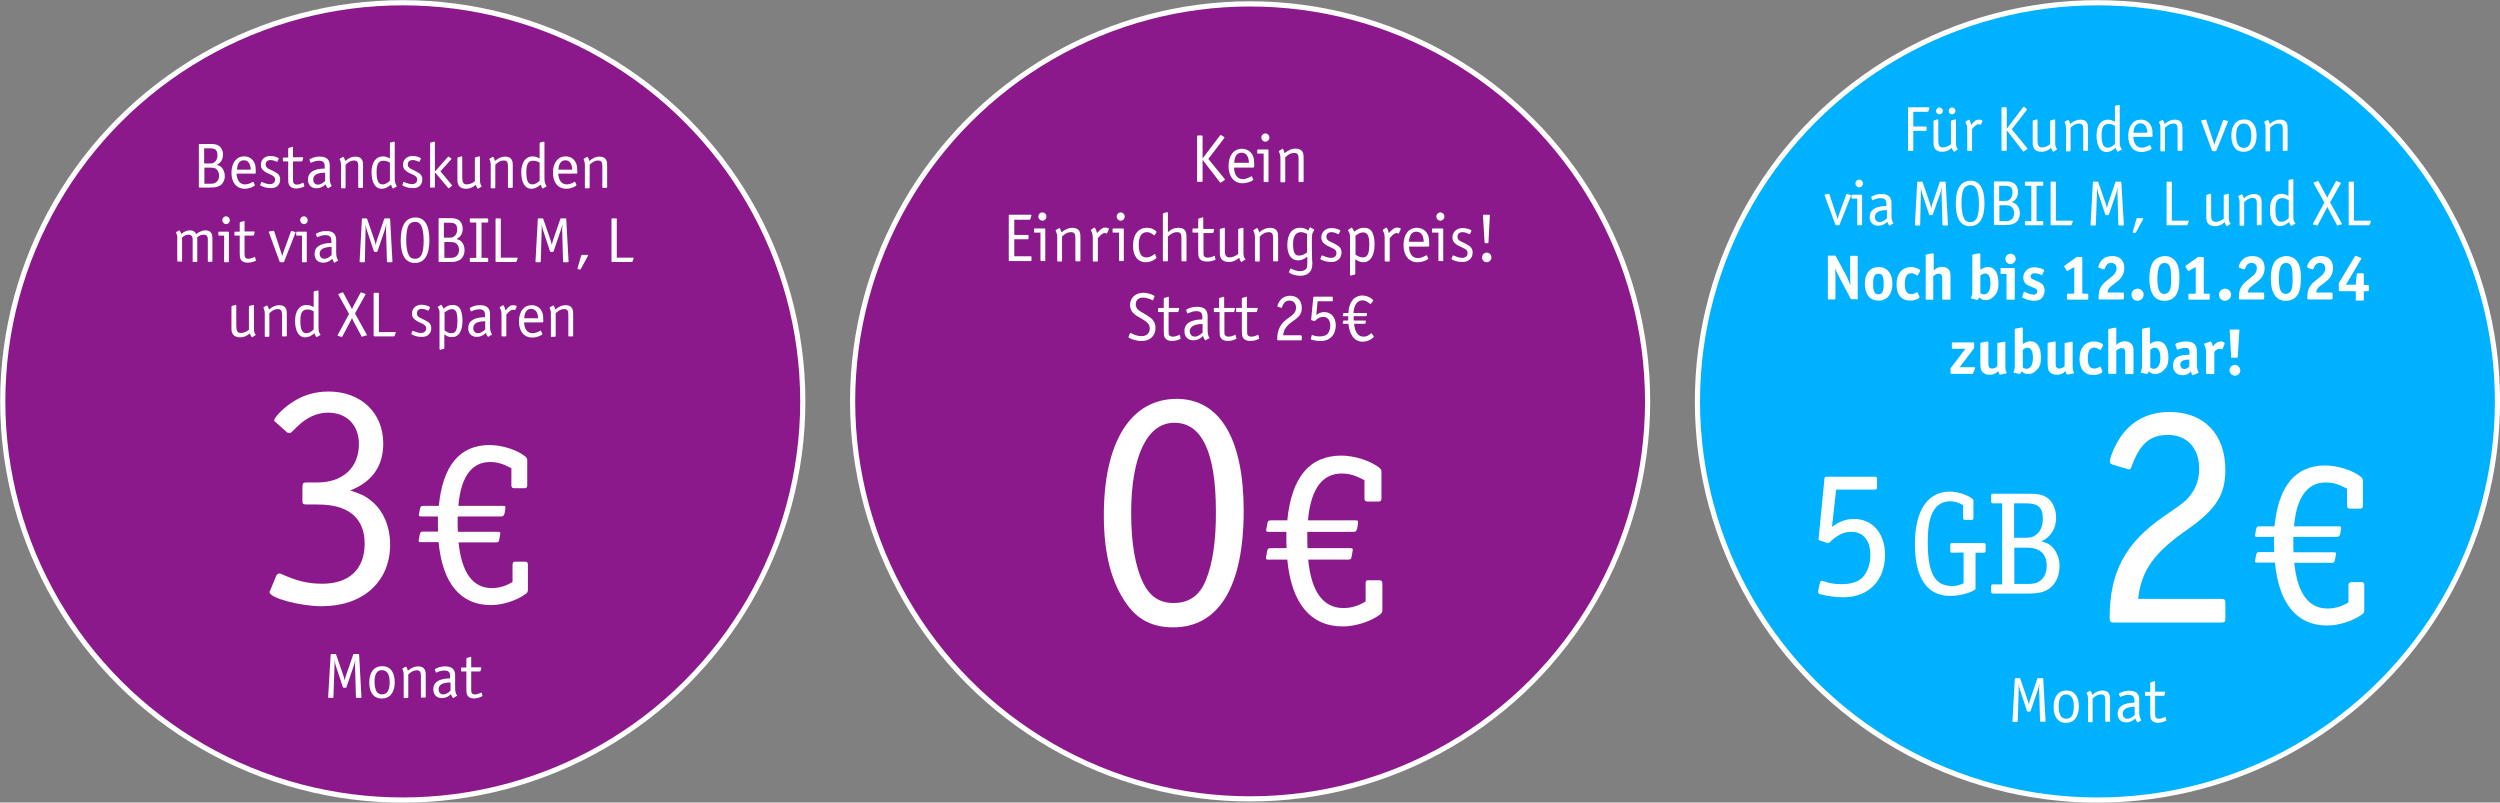 <?xml version="1.0" encoding="utf-8"?>
<!-- Generator: Adobe Illustrator 28.0.0, SVG Export Plug-In . SVG Version: 6.00 Build 0)  -->
<svg version="1.1" id="Ebene_1" xmlns="http://www.w3.org/2000/svg" xmlns:xlink="http://www.w3.org/1999/xlink" x="0px" y="0px"
	 viewBox="0 0 1088.7 349.5" style="enable-background:new 0 0 1088.7 349.5;" xml:space="preserve">
<rect x="0" y="0" width="1088.7" height="349.5" fill="#808080" stroke="none"/>
<style type="text/css">
	.st0{clip-path:url(#SVGID_00000008120204452051741630000001496840490444290469_);fill:#8B198B;}
	.st1{clip-path:url(#SVGID_00000137132266813200041230000014808805976743376027_);fill:none;stroke:#FFFFFF;stroke-width:2.253;}
	.st2{clip-path:url(#SVGID_00000009551273750300109120000014733790372582083741_);fill:#FFFFFF;}
	.st3{clip-path:url(#SVGID_00000182523206393584334230000000699499620016799127_);fill:#FFFFFF;}
	.st4{clip-path:url(#SVGID_00000042012068379213432950000016996528427065607321_);fill:#FFFFFF;}
	.st5{clip-path:url(#SVGID_00000031190206083221312060000005559451290328864182_);fill:#FFFFFF;}
	.st6{clip-path:url(#SVGID_00000117651546965292188510000011348469124462874300_);fill:#FFFFFF;}
	.st7{clip-path:url(#SVGID_00000101076204926744731120000007684347505043528338_);fill:#FFFFFF;}
	.st8{clip-path:url(#SVGID_00000089537541285465954230000011798089342045974194_);fill:#8B198B;}
	
		.st9{clip-path:url(#SVGID_00000129889096776574312250000000262214461705026738_);fill:none;stroke:#FFFFFF;stroke-width:2.253;stroke-miterlimit:4;}
	.st10{clip-path:url(#SVGID_00000163046730587880798920000001889602182172490417_);fill:#FFFFFF;}
	.st11{clip-path:url(#SVGID_00000061434799826755615940000017479761814850205314_);fill:#FFFFFF;}
	.st12{clip-path:url(#SVGID_00000183244114714808713300000014642101073961755041_);fill:#FFFFFF;}
	.st13{clip-path:url(#SVGID_00000134949230960528225220000004893383277286698627_);fill:#FFFFFF;}
	.st14{clip-path:url(#SVGID_00000151529472929402494250000002147445233630638220_);fill:#FFFFFF;}
	.st15{clip-path:url(#SVGID_00000109750481973717170870000012508396032213644195_);fill:#00B1FF;}
	.st16{clip-path:url(#SVGID_00000027565996229661259110000014072798346222693525_);fill:none;stroke:#FFFFFF;stroke-width:2.253;}
	.st17{clip-path:url(#SVGID_00000088127174208354707250000000229362469314091664_);fill:#FFFFFF;}
	.st18{clip-path:url(#SVGID_00000003072258188585130720000014822688448293854895_);fill:#FFFFFF;}
	.st19{clip-path:url(#SVGID_00000141416684356001733420000009907473673199387009_);fill:#FFFFFF;}
	.st20{clip-path:url(#SVGID_00000108270895125289358010000015151717335953758139_);fill:#FFFFFF;}
	.st21{clip-path:url(#SVGID_00000003096141430466034350000008551476399574812854_);fill:#FFFFFF;}
	.st22{clip-path:url(#SVGID_00000063605749216856690320000008380180565706316957_);fill:#FFFFFF;}
	.st23{clip-path:url(#SVGID_00000165948725166600348510000016996781314943989400_);fill:#FFFFFF;}
	.st24{clip-path:url(#SVGID_00000060743886207390131480000007692660546789052581_);fill:#FFFFFF;}
	.st25{clip-path:url(#SVGID_00000121974901217158351230000016348890200660736409_);fill:#FFFFFF;}
</style>
<g>
	<g>
		<defs>
			<rect id="SVGID_1_" width="350.7" height="349.5"/>
		</defs>
		<clipPath id="SVGID_00000050645607556723110450000001842400471510652340_">
			<use xlink:href="#SVGID_1_"  style="overflow:visible;"/>
		</clipPath>
		<path style="clip-path:url(#SVGID_00000050645607556723110450000001842400471510652340_);fill:#8B198B;" d="M175.4,348.4
			c96.2,0,174.2-77.7,174.2-173.6S271.6,1.1,175.4,1.1S1.1,78.9,1.1,174.8S79.1,348.4,175.4,348.4"/>
	</g>
	<g>
		<defs>
			<rect id="SVGID_00000134243436052847791810000012449754447777971115_" width="350.7" height="349.5"/>
		</defs>
		<clipPath id="SVGID_00000021818587723088726670000004301114730780490629_">
			<use xlink:href="#SVGID_00000134243436052847791810000012449754447777971115_"  style="overflow:visible;"/>
		</clipPath>
		
			<ellipse style="clip-path:url(#SVGID_00000021818587723088726670000004301114730780490629_);fill:none;stroke:#FFFFFF;stroke-width:2.253;" cx="175.4" cy="174.8" rx="174.2" ry="173.6"/>
	</g>
	<g>
		<defs>
			<rect id="SVGID_00000009550890296847610880000002462819664206288524_" width="350.7" height="349.5"/>
		</defs>
		<clipPath id="SVGID_00000021091689063024422140000006460347462480946312_">
			<use xlink:href="#SVGID_00000009550890296847610880000002462819664206288524_"  style="overflow:visible;"/>
		</clipPath>
		<path style="clip-path:url(#SVGID_00000021091689063024422140000006460347462480946312_);fill:#FFFFFF;" d="M242,146.2v-9.8
			c1.4-1.3,2.4-1.8,3.7-1.8c1.3,0,1.8,0.7,1.8,2.3v9.3c0,0.3,0,0.3,0.3,0.3h1.5c0.2,0,0.3,0,0.3-0.3V137c0-1.6-0.1-2.1-0.5-2.8
			c-0.5-0.9-1.5-1.3-2.8-1.3c-1.5,0-2.8,0.5-4.5,1.9c-0.2-1-0.6-1.8-0.9-1.8c0,0-0.1,0-0.2,0.1l-1.2,0.7c-0.1,0-0.1,0.1-0.1,0.2
			c0,0,0,0.1,0,0.2c0.4,0.9,0.5,1.4,0.5,2.7v9.5c0,0.3,0.1,0.3,0.3,0.3h1.5C241.9,146.5,242,146.5,242,146.2 M234.3,138.6h-6
			c0.1-2.7,1.2-4.1,3-4.1S234.3,136,234.3,138.6 M236.6,139.9c0-1.8-0.1-2.8-0.4-3.7c-0.8-2.1-2.4-3.3-4.7-3.3
			c-3.3,0-5.5,2.7-5.5,7.1c0,4.3,2.2,7,5.8,7c1.2,0,2.3-0.3,3.4-0.8c0.8-0.4,1-0.5,1-0.8c0-0.1,0-0.1-0.1-0.2l-0.5-1.1
			c0-0.1-0.1-0.1-0.2-0.1c-0.1,0-0.2,0-0.3,0.1c-1.2,0.7-2.2,1-3.2,1c-2.2,0-3.5-1.7-3.7-4.7h8C236.5,140.4,236.6,140.2,236.6,139.9
			 M224.9,133.3c0-0.2-0.8-0.4-1.4-0.4c-1.2,0-1.7,0.3-3.4,2.3c-0.2-1.1-0.7-2.3-1-2.3c-0.1,0-0.1,0-0.2,0.1l-1.2,0.7
			c-0.1,0-0.1,0.1-0.1,0.2c0,0,0,0.1,0.1,0.3c0.6,1,0.7,1.5,0.7,3.7v8.3c0,0.3,0.1,0.3,0.3,0.3h1.5c0.2,0,0.3,0,0.3-0.3V137
			c1.4-1.6,2-2.1,2.8-2.1c0.2,0,0.3,0,0.5,0l0.5,0.1c0.1,0,0.1,0,0.1-0.1l0.7-1.5C224.9,133.4,224.9,133.3,224.9,133.3 M211.3,139.9
			v3.6c-1.2,1.1-2.2,1.6-3.2,1.6c-1.2,0-2-0.9-2-2.2C206.1,140.9,207.8,139.9,211.3,139.9 M214.2,145.8c0-0.1,0-0.1,0-0.2
			c-0.6-1.1-0.8-1.7-0.8-3.6v-5.2c0-2.6-1.4-3.9-4.3-3.9c-1.3,0-2.6,0.2-3.7,0.8c-0.6,0.2-0.8,0.4-0.8,0.5l0,0.2l0.4,1.1
			c0,0.1,0.1,0.1,0.2,0.1l0.2-0.1c1.4-0.6,2.2-0.8,3.3-0.8c1.8,0,2.5,0.7,2.5,2.5v0.9c-4.9,0.1-7.3,1.7-7.3,4.8
			c0,2.3,1.4,3.8,3.7,3.8c1.5,0,2.7-0.5,4-1.7c0.3,0.9,0.8,1.7,1,1.7c0,0,0.1,0,0.2-0.1l1.2-0.8C214.1,146,214.2,145.9,214.2,145.8
			 M199.2,139.7c0,3.9-0.7,5.4-2.6,5.4c-1,0-1.7-0.3-3-1.2V136c1.5-1,2.3-1.4,3.2-1.4c0.9,0,1.7,0.6,2,1.4
			C199,136.9,199.2,138,199.2,139.7 M201.4,139.6c0-1.9-0.3-3.6-0.9-4.9c-0.6-1.2-1.8-1.9-3.4-1.9c-1.4,0-2.4,0.4-4,1.6
			c-0.3-0.9-0.8-1.7-1-1.7c-0.1,0-0.2,0-0.2,0.1l-1.2,0.8c0,0-0.1,0.1-0.1,0.1c0,0.1,0.1,0.2,0.3,0.5c0.5,0.8,0.5,1.3,0.5,2.7v15.1
			c0,0.2,0.1,0.3,0.2,0.3c0,0,0.1,0,0.2,0l1.5-0.4c0.2,0,0.2-0.2,0.2-0.4v-5.9c1.2,0.9,2.1,1.2,3.3,1.2
			C199.7,146.9,201.4,144.2,201.4,139.6 M187.8,143c0-1.7-0.7-2.6-2.8-3.6c-2.5-1.2-2.5-1.2-2.9-1.6c-0.4-0.3-0.5-0.8-0.5-1.4
			c0-1.2,0.8-1.9,2.1-1.9c0.8,0,1.5,0.2,2.6,0.7c0.1,0,0.2,0.1,0.2,0.1c0.1,0,0.2-0.1,0.2-0.2l0.5-1c0-0.1,0-0.1,0-0.2
			c0-0.5-2.1-1.2-3.6-1.2c-2.5,0-4.2,1.6-4.2,3.9c0,1.1,0.4,1.9,1.3,2.6c0.7,0.5,1.2,0.9,3.1,1.7c1.3,0.6,1.8,1.2,1.8,2.1
			c0,1.2-0.9,2-2.2,2c-0.9,0-2.2-0.3-3.4-0.9c-0.1,0-0.2-0.1-0.2-0.1c-0.1,0-0.1,0.1-0.2,0.1l-0.5,1.2c0,0,0,0,0,0.1
			c0,0.1,0,0.2,0.2,0.2c1.1,0.7,2.7,1.1,4.1,1.1C186,146.9,187.8,145.3,187.8,143 M172.4,144.8c0-0.1-0.1-0.2-0.4-0.2h-7v-16.7
			c0-0.3,0-0.4-0.4-0.4h-1.5c-0.3,0-0.4,0.1-0.4,0.4v18.2c0,0.3,0.1,0.4,0.4,0.4h8.4c0.2,0,0.3-0.1,0.4-0.3l0.4-1.2
			C172.4,144.9,172.4,144.8,172.4,144.8 M159.8,146c0-0.1,0-0.1-0.1-0.3l-5.1-9.2l4.5-8.1c0.1-0.1,0.1-0.2,0.1-0.3
			c0-0.1-0.1-0.2-0.3-0.2l-1.4-0.5c-0.1,0-0.2-0.1-0.2-0.1c-0.1,0-0.2,0.1-0.3,0.2l-3,5.6c-0.4,0.7-0.5,1.1-0.7,1.6
			c-0.4-0.9-0.4-0.9-0.7-1.4l-3.1-5.8c-0.1-0.2-0.2-0.2-0.3-0.2c-0.1,0-0.1,0-0.2,0.1l-1.4,0.5c-0.2,0.1-0.3,0.1-0.3,0.2
			s0,0.2,0.1,0.3l4.6,8.3l-4.9,9.1c-0.1,0.1-0.1,0.2-0.1,0.3c0,0.1,0.1,0.2,0.3,0.2l1.4,0.4c0.2,0,0.2,0,0.2,0c0.1,0,0.1,0,0.2-0.2
			l3.6-6.8c0.2-0.4,0.4-0.8,0.6-1.3c0.1,0.4,0.3,0.8,0.5,1.3l3.6,6.7c0.1,0.2,0.2,0.2,0.2,0.2c0,0,0.1,0,0.1,0l0.1,0l1.5-0.5
			C159.7,146.2,159.8,146.1,159.8,146 M136.6,135.6v7.9c-1.2,1.1-2.1,1.6-3.2,1.6c-1.8,0-2.6-1.6-2.6-5.4c0-3.5,0.9-4.9,2.9-4.9
			C134.7,134.7,135.4,134.9,136.6,135.6 M139.6,145.9c0-0.1,0-0.1-0.2-0.4c-0.6-0.9-0.7-1.5-0.7-3.3v-15.4c0-0.2-0.1-0.3-0.2-0.3
			c-0.1,0-0.1,0-0.2,0l-1.4,0.3c-0.2,0-0.3,0.2-0.3,0.4v6.5c-1.2-0.6-2-0.9-3.1-0.9c-3.1,0-5,2.6-5,6.9c0,4.5,1.6,7.2,4.4,7.2
			c1.3,0,2.3-0.4,4.1-1.8c0.2,0.9,0.7,1.7,0.9,1.7c0.1,0,0.2,0,0.2-0.1l1.2-0.7C139.5,146,139.6,145.9,139.6,145.9 M117.3,146.2
			v-9.8c1.4-1.3,2.4-1.8,3.7-1.8c1.3,0,1.8,0.7,1.8,2.3v9.3c0,0.3,0.1,0.3,0.3,0.3h1.5c0.2,0,0.3,0,0.3-0.3V137
			c0-1.6-0.1-2.1-0.5-2.8c-0.5-0.9-1.5-1.3-2.8-1.3c-1.5,0-2.8,0.5-4.5,1.9c-0.2-1-0.6-1.8-0.9-1.8c-0.1,0-0.1,0-0.2,0.1l-1.2,0.7
			c-0.1,0-0.1,0.1-0.1,0.2c0,0,0,0.1,0.1,0.2c0.4,0.9,0.5,1.4,0.5,2.7v9.5c0,0.3,0.1,0.3,0.3,0.3h1.5
			C117.2,146.5,117.3,146.5,117.3,146.2 M111.4,145.9c0,0,0-0.1-0.1-0.2c-0.6-0.8-0.7-1.4-0.7-2.9v-9.7c0-0.2-0.1-0.3-0.2-0.3
			c-0.1,0-0.1,0-0.2,0l-1.5,0.4c-0.2,0.1-0.3,0.2-0.3,0.4v10c-1.1,0.9-2.4,1.4-3.5,1.4c-1.5,0-2-0.8-2-3.2v-8.7
			c0-0.2-0.1-0.3-0.2-0.3c-0.1,0-0.1,0-0.2,0l-1.4,0.4c-0.2,0.1-0.3,0.2-0.3,0.4v9.6c0,2.4,1.3,3.7,3.8,3.7c1.5,0,2.6-0.4,4.2-1.7
			c0.3,0.9,0.8,1.7,1,1.7c0.1,0,0.1,0,0.2-0.1l1.2-0.8C111.3,146,111.4,145.9,111.4,145.9"/>
	</g>
	<g>
		<defs>
			<rect id="SVGID_00000123409831207175448760000010674946802112109978_" width="350.7" height="349.5"/>
		</defs>
		<clipPath id="SVGID_00000014624888438559786250000005660382674461809592_">
			<use xlink:href="#SVGID_00000123409831207175448760000010674946802112109978_"  style="overflow:visible;"/>
		</clipPath>
		<path style="clip-path:url(#SVGID_00000014624888438559786250000005660382674461809592_);fill:#FFFFFF;" d="M276,112.4
			c0-0.1-0.1-0.2-0.4-0.2h-7V95.5c0-0.3,0-0.4-0.4-0.4h-1.5c-0.3,0-0.4,0.1-0.4,0.4v18.2c0,0.3,0.1,0.4,0.4,0.4h8.4
			c0.2,0,0.3-0.1,0.4-0.3l0.4-1.2C275.9,112.5,276,112.5,276,112.4 M256.1,111.2c0-0.1-0.1-0.2-0.4-0.2h-2.2c-0.2,0-0.4,0.1-0.4,0.3
			l-1.6,5.5c0,0.2,0,0.2,0,0.2c0,0.1,0,0.2,0.3,0.2l0.6,0.2l0.1,0c0.1,0,0.1,0,0.1,0c0.1,0,0.2,0,0.3-0.2l3.2-5.9
			C256.1,111.3,256.1,111.3,256.1,111.2 M235.9,99.7v-0.5l0-0.6l0-0.5v-0.5c0.1,0.9,0.3,1.7,0.5,2.4l3.1,9.4
			c0.1,0.2,0.2,0.3,0.4,0.3h0.8c0.3,0,0.3,0,0.4-0.3l3.2-9.4c0.2-0.6,0.4-1.5,0.6-2.4l0,0.6c0,0.5-0.1,1.1-0.1,1.4v0.1l0.4,14.1
			c0,0.3,0,0.4,0.4,0.4h1.6c0.3,0,0.4-0.1,0.4-0.3v-0.1l-1-18.3c0-0.3,0-0.4-0.4-0.4h-1.8c-0.3,0-0.3,0-0.4,0.3l-3.3,9.6
			c-0.2,0.8-0.2,1-0.4,1.7c-0.1-0.5-0.2-1.2-0.4-1.7l-3.3-9.6c-0.1-0.3-0.1-0.3-0.4-0.3h-1.6c-0.3,0-0.4,0.1-0.4,0.4l-1,18.3v0.1
			c0,0.2,0.1,0.3,0.4,0.3h1.5c0.3,0,0.4-0.1,0.4-0.4L235.9,99.7z M225.5,112.4c0-0.1-0.1-0.2-0.4-0.2h-7V95.5c0-0.3-0.1-0.4-0.4-0.4
			h-1.5c-0.3,0-0.4,0.1-0.4,0.4v18.2c0,0.3,0.1,0.4,0.4,0.4h8.4c0.2,0,0.3-0.1,0.4-0.3l0.4-1.2C225.4,112.5,225.5,112.5,225.5,112.4
			 M207.4,96.9v15.4h-2.4c-0.3,0-0.4,0-0.4,0.4v1c0,0.3,0.1,0.4,0.4,0.4h7.2c0.3,0,0.4,0,0.4-0.4v-1c0-0.3-0.1-0.4-0.4-0.4h-2.5
			V96.9h2.5c0.3,0,0.4-0.1,0.4-0.4v-1c0-0.3-0.1-0.4-0.4-0.4h-7.2c-0.3,0-0.4,0.1-0.4,0.4v1c0,0.3,0.1,0.4,0.4,0.4L207.4,96.9
			L207.4,96.9z M199.9,108.8c0,1.2-0.4,2.2-1.2,2.8c-0.6,0.5-1.3,0.7-2.5,0.7h-2.7v-6.9h2.6c1,0,1.7,0.1,2.3,0.4
			C199.3,106.4,199.9,107.5,199.9,108.8 M199.1,99.9c0,1.4-0.5,2.5-1.4,3.1c-0.6,0.4-1,0.5-2.4,0.5h-2V97h2.6
			C198.2,97,199.1,97.8,199.1,99.9 M202.3,108.9c0-1.5-0.5-2.9-1.5-3.8c-0.5-0.5-1-0.7-2-1c1.8-0.9,2.7-2.4,2.7-4.5
			c0-1.7-0.7-3.1-1.8-3.8c-0.9-0.6-1.8-0.8-3.8-0.8h-4.5c-0.3,0-0.4,0.1-0.4,0.4v18.3c0,0.3,0.1,0.4,0.4,0.4h4c2,0,2.8,0,3.6-0.4
			C201.1,113.2,202.3,111.3,202.3,108.9 M184.5,104.8c0,2.7-0.3,4.8-0.9,6.1c-0.5,1.1-1.5,1.8-2.9,1.8c-1.3,0-2.2-0.5-2.7-1.6
			c-0.7-1.4-1.1-3.7-1.1-6.5c0-2.8,0.3-4.9,0.9-6.2c0.5-1.1,1.6-1.8,2.9-1.8c1.3,0,2.1,0.5,2.7,1.6
			C184.1,99.6,184.5,101.9,184.5,104.8 M187,104.6c0-6.5-2.1-9.9-6-9.9c-4.3,0-6.5,3.4-6.5,10c0,6.4,2.1,9.8,6.1,9.8
			C184.8,114.6,187,111.1,187,104.6 M159.2,99.7v-0.5l0-0.6l0-0.5v-0.5c0.1,0.9,0.3,1.7,0.5,2.4l3.1,9.4c0.1,0.2,0.2,0.3,0.4,0.3
			h0.8c0.3,0,0.3,0,0.4-0.3l3.2-9.4c0.2-0.6,0.4-1.5,0.6-2.4l0,0.6c0,0.5-0.1,1.1-0.1,1.4v0.1l0.4,14.1c0,0.3,0.1,0.4,0.4,0.4h1.6
			c0.3,0,0.4-0.1,0.4-0.3v-0.1l-1-18.3c0-0.3-0.1-0.4-0.4-0.4h-1.8c-0.3,0-0.3,0-0.4,0.3l-3.3,9.6c-0.2,0.8-0.2,1-0.4,1.7
			c-0.1-0.5-0.2-1.2-0.4-1.7l-3.3-9.6c-0.1-0.3-0.1-0.3-0.4-0.3H158c-0.3,0-0.4,0.1-0.4,0.4l-1,18.3v0.1c0,0.2,0.1,0.3,0.4,0.3h1.5
			c0.3,0,0.4-0.1,0.4-0.4L159.2,99.7z M144.4,107.5v3.6c-1.2,1.1-2.2,1.6-3.2,1.6c-1.2,0-2-0.9-2-2.2
			C139.2,108.5,141,107.6,144.4,107.5 M147.3,113.5c0,0,0-0.1-0.1-0.2c-0.6-1.1-0.8-1.7-0.8-3.6v-5.2c0-2.6-1.4-3.9-4.3-3.9
			c-1.3,0-2.6,0.2-3.7,0.8c-0.6,0.2-0.8,0.4-0.8,0.5l0,0.2l0.4,1.1c0,0.1,0.1,0.1,0.2,0.1l0.2-0.1c1.4-0.6,2.2-0.8,3.3-0.8
			c1.8,0,2.6,0.7,2.6,2.5v0.9c-4.9,0.1-7.3,1.7-7.3,4.8c0,2.3,1.4,3.8,3.7,3.8c1.5,0,2.7-0.5,4-1.7c0.3,0.9,0.8,1.7,1,1.7
			c0,0,0.1,0,0.2-0.1l1.2-0.8C147.2,113.6,147.3,113.5,147.3,113.5 M133.6,113.8v-12.6c0-0.3-0.1-0.3-0.3-0.3h-4
			c-0.3,0-0.3,0.1-0.3,0.3v1.1c0,0.2,0.1,0.3,0.3,0.3h2.2v11.3c0,0.3,0.1,0.3,0.3,0.3h1.5C133.6,114.2,133.6,114.1,133.6,113.8
			 M134,95.9c0-0.9-0.8-1.7-1.6-1.7c-1,0-1.7,0.8-1.7,1.7c0,0.9,0.8,1.7,1.7,1.7C133.3,97.6,134,96.9,134,95.9 M128.7,101.2
			c0-0.1-0.1-0.2-0.2-0.2l-1.4-0.4l-0.2,0c-0.1,0-0.2,0.1-0.2,0.2l-3.3,9.1c-0.2,0.7-0.3,0.9-0.5,1.7l-0.1-0.5l-0.2-0.7
			c-0.1-0.2-0.1-0.4-0.2-0.6l-3-9.1c-0.1-0.2-0.1-0.2-0.2-0.2H119l-0.1,0l-1.6,0.3c-0.2,0.1-0.3,0.1-0.3,0.2c0,0.1,0,0.1,0.1,0.2
			l4.7,12.8c0.1,0.2,0.1,0.2,0.4,0.2h1.1c0.2,0,0.3,0,0.4-0.2l5-12.7C128.7,101.3,128.7,101.3,128.7,101.2 M111.5,113.3
			c0,0,0,0-0.1-0.1l-0.3-1.1c0-0.1-0.1-0.2-0.2-0.2c-0.1,0-0.1,0-0.2,0.1c-1.2,0.5-1.8,0.7-2.5,0.7c-0.6,0-1.1-0.2-1.4-0.6
			c-0.2-0.3-0.3-0.6-0.3-1.7v-7.8h3.7c0.2,0,0.3-0.1,0.4-0.3l0.3-1.1c0-0.1,0-0.1,0-0.2c0-0.1-0.1-0.2-0.2-0.2h-4.2v-4.3
			c0-0.3,0-0.3-0.2-0.3c0,0,0,0-0.2,0.1l-1.4,0.4c-0.2,0.1-0.3,0.2-0.3,0.4v3.8h-2c-0.3,0-0.3,0.1-0.3,0.3v1.1c0,0.3,0,0.3,0.3,0.3
			h2v7.8c0,1.4,0.1,1.9,0.4,2.5c0.5,1,1.6,1.5,3,1.5C109.3,114.4,111.5,113.8,111.5,113.3 M99.7,113.8v-12.6c0-0.3-0.1-0.3-0.3-0.3
			h-4c-0.3,0-0.3,0.1-0.3,0.3v1.1c0,0.2,0.1,0.3,0.3,0.3h2.2v11.3c0,0.3,0.1,0.3,0.3,0.3h1.5C99.6,114.2,99.7,114.1,99.7,113.8
			 M100.1,95.9c0-0.9-0.8-1.7-1.6-1.7c-1,0-1.7,0.8-1.7,1.7c0,0.9,0.8,1.7,1.7,1.7C99.3,97.6,100.1,96.9,100.1,95.9 M79.3,113.8
			v-10.4c1.1-0.9,1.9-1.2,2.8-1.2c1.2,0,1.8,0.7,1.8,2.1v9.5c0,0.3,0.1,0.3,0.3,0.3h1.4c0.2,0,0.3-0.1,0.3-0.3v-10.5
			c1.3-0.9,1.9-1.1,2.8-1.1c1.2,0,1.8,0.6,1.8,2v9.5c0,0.3,0.1,0.3,0.3,0.3h1.4c0.3,0,0.3-0.1,0.3-0.3v-9.5c0-1.3-0.1-2.1-0.5-2.7
			c-0.4-0.8-1.4-1.2-2.5-1.2c-1.3,0-2.4,0.5-4.1,1.6c-0.5-1.1-1.3-1.6-2.6-1.6c-1.3,0-2.4,0.4-3.9,1.6c-0.2-0.9-0.6-1.6-0.8-1.6
			c-0.1,0-0.2,0-0.2,0.1l-1.1,0.6c-0.1,0-0.1,0.1-0.1,0.2s0,0.1,0,0.1c0.4,1,0.5,1.3,0.5,2.3v10c0,0.3,0.1,0.3,0.3,0.3h1.4
			C79.2,114.2,79.3,114.1,79.3,113.8"/>
	</g>
	<g>
		<defs>
			<rect id="SVGID_00000011727752209243045250000001077165295503529346_" width="350.7" height="349.5"/>
		</defs>
		<clipPath id="SVGID_00000039813483723441267610000017424123990223753916_">
			<use xlink:href="#SVGID_00000011727752209243045250000001077165295503529346_"  style="overflow:visible;"/>
		</clipPath>
		<path style="clip-path:url(#SVGID_00000039813483723441267610000017424123990223753916_);fill:#FFFFFF;" d="M256.8,81.5v-9.8
			c1.4-1.3,2.4-1.8,3.7-1.8c1.3,0,1.8,0.7,1.8,2.3v9.3c0,0.3,0,0.3,0.3,0.3h1.5c0.2,0,0.3-0.1,0.3-0.3v-9.2c0-1.6-0.1-2.1-0.5-2.8
			c-0.5-0.9-1.5-1.3-2.8-1.3c-1.5,0-2.8,0.5-4.5,1.9c-0.2-1.1-0.6-1.8-0.9-1.8c0,0-0.1,0-0.2,0.1l-1.2,0.7c-0.1,0-0.1,0.1-0.1,0.2
			c0,0,0,0.1,0,0.2c0.4,0.9,0.5,1.4,0.5,2.7v9.5c0,0.3,0.1,0.3,0.3,0.3h1.5C256.8,81.8,256.8,81.8,256.8,81.5 M249.2,73.9h-6
			c0.1-2.7,1.2-4.1,3-4.1S249.1,71.2,249.2,73.9 M251.4,75.1c0-1.8-0.1-2.8-0.4-3.7c-0.8-2.1-2.4-3.3-4.7-3.3
			c-3.3,0-5.5,2.8-5.5,7.1c0,4.3,2.2,7,5.8,7c1.2,0,2.3-0.3,3.4-0.8c0.8-0.4,1-0.6,1-0.8c0-0.1,0-0.1,0-0.2l-0.5-1.1
			c0-0.1-0.1-0.1-0.2-0.1c-0.1,0-0.2,0-0.3,0.1c-1.2,0.7-2.2,1-3.2,1c-2.2,0-3.5-1.7-3.7-4.7h8C251.4,75.6,251.4,75.5,251.4,75.1
			 M235,70.8v7.9c-1.2,1.1-2.1,1.6-3.2,1.6c-1.8,0-2.6-1.6-2.6-5.4c0-3.5,0.9-4.9,2.9-4.9C233.1,70,233.9,70.2,235,70.8 M238,81.1
			c0-0.1,0-0.1-0.2-0.4c-0.5-0.9-0.7-1.6-0.7-3.3V62c0-0.2-0.1-0.3-0.2-0.3c-0.1,0-0.1,0-0.2,0l-1.4,0.3c-0.2,0.1-0.3,0.2-0.3,0.4
			V69c-1.2-0.6-2-0.9-3-0.9c-3.1,0-5,2.6-5,6.9c0,4.5,1.6,7.2,4.4,7.2c1.3,0,2.3-0.4,4.1-1.8c0.2,0.9,0.7,1.7,0.9,1.7
			c0.1,0,0.2,0,0.2-0.1l1.2-0.7C238,81.2,238,81.2,238,81.1 M215.7,81.5v-9.8c1.4-1.3,2.4-1.8,3.7-1.8c1.3,0,1.8,0.7,1.8,2.3v9.3
			c0,0.3,0.1,0.3,0.3,0.3h1.5c0.2,0,0.3-0.1,0.3-0.3v-9.2c0-1.6-0.1-2.1-0.5-2.8c-0.5-0.9-1.5-1.3-2.8-1.3c-1.5,0-2.8,0.5-4.5,1.9
			c-0.2-1.1-0.6-1.8-0.9-1.8c-0.1,0-0.1,0-0.2,0.1l-1.2,0.7c-0.1,0-0.1,0.1-0.1,0.2c0,0,0,0.1,0.1,0.2c0.4,0.9,0.5,1.4,0.5,2.7v9.5
			c0,0.3,0,0.3,0.3,0.3h1.5C215.7,81.8,215.7,81.8,215.7,81.5 M209.8,81.2c0-0.1,0-0.1-0.1-0.2c-0.5-0.8-0.7-1.4-0.7-2.9v-9.7
			c0-0.2-0.1-0.3-0.2-0.3c-0.1,0-0.1,0-0.2,0l-1.5,0.4c-0.2,0.1-0.3,0.2-0.3,0.4v10c-1,0.9-2.4,1.4-3.5,1.4c-1.5,0-2-0.8-2-3.2v-8.7
			c0-0.2-0.1-0.3-0.2-0.3c0,0,0,0-0.2,0l-1.4,0.4c-0.2,0.1-0.3,0.2-0.3,0.4v9.6c0,2.4,1.3,3.7,3.8,3.7c1.5,0,2.6-0.4,4.2-1.7
			c0.3,0.9,0.8,1.7,1,1.7c0,0,0.1,0,0.2-0.1l1.2-0.8C209.8,81.2,209.8,81.2,209.8,81.2 M196.9,80.8c0-0.1,0-0.2-0.1-0.2l-5-6
			l4.7-5.2c0.1-0.1,0.1-0.2,0.1-0.2c0-0.1-0.1-0.2-0.1-0.2l-1-0.7c-0.1-0.1-0.2-0.1-0.2-0.1s-0.2,0.1-0.3,0.2l-5.6,6.3V62
			c0-0.2-0.1-0.3-0.2-0.3l-0.2,0l-1.4,0.3c-0.2,0.1-0.3,0.2-0.3,0.4v19c0,0.3,0.1,0.3,0.3,0.3h1.5c0.2,0,0.3-0.1,0.3-0.3V75l5.8,6.9
			c0.1,0.1,0.1,0.1,0.2,0.1c0.1,0,0.1,0,0.2-0.1l1.1-0.9C196.9,80.9,196.9,80.9,196.9,80.8 M183.9,78.2c0-1.7-0.7-2.6-2.8-3.6
			c-2.5-1.2-2.5-1.2-2.9-1.6c-0.4-0.3-0.6-0.8-0.6-1.4c0-1.2,0.8-1.9,2.1-1.9c0.8,0,1.5,0.2,2.6,0.7c0.1,0,0.2,0.1,0.2,0.1
			c0.1,0,0.2-0.1,0.2-0.2l0.5-1c0.1-0.1,0.1-0.1,0.1-0.2c0-0.5-2.1-1.2-3.6-1.2c-2.5,0-4.2,1.6-4.2,3.9c0,1.1,0.4,1.9,1.3,2.6
			c0.7,0.6,1.2,0.9,3.1,1.7c1.3,0.6,1.8,1.2,1.8,2.1c0,1.2-0.9,2-2.2,2c-0.9,0-2.2-0.3-3.4-0.9c-0.1,0-0.2-0.1-0.2-0.1
			s-0.1,0.1-0.2,0.1l-0.5,1.2c0,0.1,0,0.1,0,0.1c0,0.1,0,0.2,0.2,0.2c1.1,0.7,2.7,1.1,4.1,1.1C182.1,82.2,183.9,80.6,183.9,78.2
			 M169.8,70.8v7.9c-1.2,1.1-2.1,1.6-3.2,1.6c-1.8,0-2.6-1.6-2.6-5.4c0-3.5,0.9-4.9,2.9-4.9C167.9,70,168.6,70.2,169.8,70.8
			 M172.8,81.1c0-0.1,0-0.1-0.2-0.4c-0.5-0.9-0.7-1.6-0.7-3.3V62c0-0.2,0-0.3-0.2-0.3c-0.1,0-0.1,0-0.2,0l-1.4,0.3
			c-0.2,0.1-0.3,0.2-0.3,0.4V69c-1.2-0.6-2-0.9-3-0.9c-3.1,0-5,2.6-5,6.9c0,4.5,1.6,7.2,4.4,7.2c1.3,0,2.3-0.4,4.1-1.8
			c0.2,0.9,0.7,1.7,0.9,1.7c0,0,0.2,0,0.2-0.1l1.2-0.7C172.8,81.2,172.8,81.2,172.8,81.1 M150.5,81.5v-9.8c1.4-1.3,2.4-1.8,3.7-1.8
			c1.3,0,1.8,0.7,1.8,2.3v9.3c0,0.3,0,0.3,0.3,0.3h1.5c0.2,0,0.3-0.1,0.3-0.3v-9.2c0-1.6-0.1-2.1-0.5-2.8c-0.5-0.9-1.5-1.3-2.8-1.3
			c-1.5,0-2.8,0.5-4.5,1.9c-0.2-1.1-0.6-1.8-0.9-1.8c-0.1,0-0.1,0-0.2,0.1l-1.2,0.7c-0.1,0-0.1,0.1-0.1,0.2c0,0,0,0.1,0.1,0.2
			c0.4,0.9,0.5,1.4,0.5,2.7v9.5c0,0.3,0.1,0.3,0.3,0.3h1.5C150.4,81.8,150.5,81.8,150.5,81.5 M141.6,75.2v3.6
			c-1.2,1.1-2.2,1.6-3.2,1.6c-1.2,0-2-0.9-2-2.2C136.4,76.2,138.1,75.2,141.6,75.2 M144.5,81.1c0-0.1,0-0.1-0.1-0.2
			c-0.6-1.1-0.8-1.7-0.8-3.6v-5.2c0-2.6-1.4-3.9-4.3-3.9c-1.3,0-2.6,0.2-3.7,0.8c-0.6,0.2-0.8,0.4-0.8,0.5l0,0.2l0.4,1.1
			c0,0.1,0.1,0.1,0.2,0.1l0.2-0.1c1.4-0.6,2.2-0.8,3.3-0.8c1.8,0,2.5,0.7,2.5,2.5v0.9c-4.9,0.1-7.3,1.7-7.3,4.8
			c0,2.3,1.4,3.8,3.7,3.8c1.5,0,2.7-0.5,4-1.7c0.3,0.9,0.8,1.7,1.1,1.7c0,0,0.1,0,0.2-0.1l1.2-0.8C144.4,81.2,144.5,81.2,144.5,81.1
			 M132.6,81c0,0,0,0-0.1-0.1l-0.3-1.1c0-0.1-0.1-0.2-0.2-0.2c-0.1,0-0.1,0-0.2,0.1c-1.2,0.5-1.8,0.7-2.5,0.7
			c-0.6,0-1.1-0.2-1.4-0.6c-0.2-0.3-0.3-0.6-0.3-1.7v-7.8h3.7c0.2,0,0.3-0.1,0.4-0.3l0.3-1.1c0-0.1,0-0.1,0-0.2
			c0-0.1-0.1-0.2-0.2-0.2h-4.2v-4.3c0-0.3,0-0.3-0.2-0.3c0,0,0,0-0.2,0.1l-1.4,0.4c-0.2,0.1-0.3,0.2-0.3,0.4v3.8h-2
			c-0.3,0-0.3,0.1-0.3,0.3v1.1c0,0.3,0,0.3,0.3,0.3h2V78c0,1.4,0.1,1.9,0.4,2.5c0.5,1,1.6,1.6,3,1.6C130.4,82.1,132.6,81.4,132.6,81
			 M122,78.2c0-1.7-0.7-2.6-2.8-3.6c-2.5-1.2-2.5-1.2-2.9-1.6c-0.4-0.3-0.6-0.8-0.6-1.4c0-1.2,0.8-1.9,2.1-1.9
			c0.8,0,1.6,0.2,2.6,0.7c0.1,0,0.2,0.1,0.2,0.1c0.1,0,0.2-0.1,0.2-0.2l0.5-1c0.1-0.1,0.1-0.1,0.1-0.2c0-0.5-2.1-1.2-3.6-1.2
			c-2.5,0-4.2,1.6-4.2,3.9c0,1.1,0.4,1.9,1.3,2.6c0.7,0.6,1.2,0.9,3.1,1.7c1.3,0.6,1.8,1.2,1.8,2.1c0,1.2-0.9,2-2.2,2
			c-0.9,0-2.2-0.3-3.4-0.9c-0.1,0-0.2-0.1-0.2-0.1s-0.1,0.1-0.2,0.1l-0.5,1.2c0,0.1,0,0.1,0,0.1c0,0.1,0,0.2,0.2,0.2
			c1.1,0.7,2.7,1.1,4.1,1.1C120.2,82.2,122,80.6,122,78.2 M109.2,73.9h-6c0.1-2.7,1.2-4.1,3-4.1S109.1,71.2,109.2,73.9 M111.4,75.1
			c0-1.8-0.1-2.8-0.4-3.7c-0.8-2.1-2.4-3.3-4.7-3.3c-3.3,0-5.5,2.8-5.5,7.1c0,4.3,2.2,7,5.8,7c1.2,0,2.3-0.3,3.4-0.8
			c0.8-0.4,1-0.6,1-0.8c0-0.1,0-0.1-0.1-0.2l-0.5-1.1c-0.1-0.1-0.1-0.1-0.2-0.1c-0.1,0-0.2,0-0.3,0.1c-1.2,0.7-2.2,1-3.2,1
			c-2.2,0-3.5-1.7-3.7-4.7h8C111.3,75.6,111.4,75.5,111.4,75.1 M95.4,76.5c0,1.2-0.4,2.2-1.2,2.8C93.6,79.8,93,80,91.7,80H89V73h2.6
			c1,0,1.7,0.1,2.3,0.4C94.8,74,95.4,75.1,95.4,76.5 M94.7,67.6c0,1.4-0.5,2.5-1.4,3.1c-0.6,0.4-1,0.5-2.4,0.5h-2v-6.6h2.6
			C93.8,64.6,94.7,65.4,94.7,67.6 M97.9,76.6c0-1.5-0.6-2.9-1.5-3.8c-0.5-0.5-1-0.7-2-1c1.8-0.9,2.7-2.4,2.7-4.5
			c0-1.7-0.7-3.1-1.8-3.8c-0.9-0.6-1.8-0.8-3.8-0.8h-4.5c-0.3,0-0.4,0.1-0.4,0.4v18.2c0,0.3,0.1,0.4,0.4,0.4h4c2,0,2.8-0.1,3.6-0.4
			C96.7,80.8,97.9,78.9,97.9,76.6"/>
	</g>
	<g>
		<defs>
			<rect id="SVGID_00000165946723934304576150000017843388551857156753_" width="350.7" height="349.5"/>
		</defs>
		<clipPath id="SVGID_00000090979667779687233890000015101771600989912198_">
			<use xlink:href="#SVGID_00000165946723934304576150000017843388551857156753_"  style="overflow:visible;"/>
		</clipPath>
		<path style="clip-path:url(#SVGID_00000090979667779687233890000015101771600989912198_);fill:#FFFFFF;" d="M210.1,303
			c0,0,0,0,0-0.1l-0.3-1.1c0-0.1-0.1-0.2-0.2-0.2c-0.1,0-0.1,0-0.2,0.1c-1.2,0.5-1.8,0.7-2.5,0.7c-0.6,0-1.1-0.2-1.4-0.5
			c-0.2-0.3-0.3-0.6-0.3-1.7v-7.8h3.7c0.2,0,0.3-0.1,0.4-0.3l0.3-1.1c0-0.1,0-0.1,0-0.2c0-0.1-0.1-0.2-0.2-0.2h-4.2v-4.3
			c0-0.3,0-0.3-0.2-0.3c0,0,0,0-0.2,0.1l-1.4,0.4c-0.2,0.1-0.3,0.2-0.3,0.4v3.8h-2c-0.3,0-0.3,0-0.3,0.3v1.1c0,0.3,0,0.3,0.3,0.3h2
			v7.8c0,1.4,0.1,1.9,0.4,2.5c0.5,1,1.6,1.5,3,1.5C207.9,304.1,210.1,303.4,210.1,303 M196.2,297.2v3.6c-1.2,1.1-2.2,1.6-3.2,1.6
			c-1.2,0-2-0.9-2-2.2C191,298.2,192.7,297.2,196.2,297.2 M199.1,303.1c0-0.1,0-0.1-0.1-0.2c-0.6-1.1-0.8-1.7-0.8-3.6v-5.2
			c0-2.6-1.4-3.9-4.3-3.9c-1.3,0-2.6,0.2-3.7,0.8c-0.6,0.2-0.8,0.4-0.8,0.5l0,0.2l0.4,1.1c0,0.1,0.1,0.1,0.2,0.1l0.2-0.1
			c1.4-0.6,2.2-0.8,3.3-0.8c1.8,0,2.5,0.7,2.5,2.5v0.9c-4.9,0.1-7.3,1.7-7.3,4.8c0,2.3,1.4,3.8,3.7,3.8c1.5,0,2.7-0.5,4-1.7
			c0.3,0.9,0.8,1.7,1,1.7c0,0,0.1,0,0.2-0.1l1.2-0.8C199,303.2,199.1,303.2,199.1,303.1 M177.8,303.5v-9.8c1.4-1.3,2.4-1.8,3.7-1.8
			c1.3,0,1.8,0.7,1.8,2.3v9.3c0,0.3,0,0.3,0.3,0.3h1.5c0.2,0,0.3,0,0.3-0.3v-9.2c0-1.6-0.1-2.1-0.5-2.8c-0.5-0.9-1.5-1.3-2.8-1.3
			c-1.5,0-2.8,0.5-4.5,1.9c-0.2-1-0.6-1.8-0.9-1.8c-0.1,0-0.1,0-0.2,0.1l-1.2,0.7c-0.1,0-0.1,0.1-0.1,0.2c0,0,0,0.1,0.1,0.2
			c0.4,0.9,0.5,1.4,0.5,2.7v9.5c0,0.3,0.1,0.3,0.3,0.3h1.5C177.8,303.8,177.8,303.8,177.8,303.5 M169.7,297c0,1.8-0.3,3.4-0.9,4.2
			c-0.4,0.7-1.4,1.2-2.4,1.2c-1,0-2-0.5-2.4-1.2c-0.5-0.9-0.9-2.5-0.9-4.3c0-3.3,1.1-5.1,3.2-5.1C168.5,291.9,169.7,293.6,169.7,297
			 M171.9,297.1c0-4.4-2-7-5.4-7c-3.6,0-5.7,2.6-5.7,7.1c0,4.4,2,7,5.4,7C169.8,304.2,171.9,301.6,171.9,297.1 M145.7,289.4v-0.5
			l0-0.5l0-0.5v-0.5c0.1,0.9,0.3,1.7,0.5,2.4l3.1,9.4c0.1,0.2,0.2,0.3,0.4,0.3h0.8c0.3,0,0.3,0,0.4-0.3l3.2-9.4
			c0.2-0.5,0.4-1.5,0.6-2.4l0,0.5c0,0.5-0.1,1.1-0.1,1.4v0.1l0.4,14.1c0,0.3,0,0.4,0.4,0.4h1.6c0.3,0,0.4,0,0.4-0.3v-0.1l-1-18.3
			c0-0.3-0.1-0.4-0.4-0.4h-1.8c-0.3,0-0.3,0-0.4,0.3l-3.3,9.6c-0.2,0.8-0.2,1-0.4,1.7c-0.1-0.5-0.2-1.2-0.4-1.7l-3.3-9.6
			c-0.1-0.3-0.1-0.3-0.4-0.3h-1.6c-0.3,0-0.4,0.1-0.4,0.4l-1.1,18.3v0.1c0,0.2,0.1,0.3,0.4,0.3h1.5c0.3,0,0.4,0,0.4-0.4L145.7,289.4
			z"/>
	</g>
	<g>
		<defs>
			<rect id="SVGID_00000122704232758382974020000015761721730514238849_" width="350.7" height="349.5"/>
		</defs>
		<clipPath id="SVGID_00000155840362564014556620000015577372859851617416_">
			<use xlink:href="#SVGID_00000122704232758382974020000015761721730514238849_"  style="overflow:visible;"/>
		</clipPath>
		<path style="clip-path:url(#SVGID_00000155840362564014556620000015577372859851617416_);fill:#FFFFFF;" d="M120.4,250.5l-2.6,6.3
			c-0.4,0.7-0.4,0.7-0.4,1.1c0,2.5,13.3,6.1,22.7,6.1c18,0,29.8-10.7,29.8-26.9c0-8-3.2-15.2-8.5-19.2c-2.4-2-4.5-2.9-8.9-4.3
			c9.6-3.8,14.4-10.6,14.4-20.5c0-13.4-9.8-22.6-23.8-22.6c-6.3,0-11.9,1.8-16.9,5.4c-3.6,2.6-6.8,6-6.8,7.2c0,0.1,0.1,0.4,0.6,0.7
			l5,4.5c0.1,0.1,0.7,0.3,1,0.3c0.6,0,0.6,0,3.1-2.5c4.2-4.2,8.9-6.4,13.7-6.4c8.2,0,13.5,5.4,13.5,13.7c0,10.2-7,16.7-18,16.7h-4.6
			c-1.7,0-2,0.3-2,2v5.6c0,1.7,0.1,2,2,2h4.7c13.4,0,20.4,5.9,20.4,17.1c0,11-6.7,17.4-18.4,17.4c-6.1,0-11-1.1-17.8-4.2
			c-0.3-0.1-0.6-0.3-0.7-0.3C121.3,249.7,120.7,250.1,120.4,250.5"/>
	</g>
	<g>
		<defs>
			<rect id="SVGID_00000127027995327631967240000016882458283317085622_" width="350.7" height="349.5"/>
		</defs>
		<clipPath id="SVGID_00000183226173883652433020000014159734613736115849_">
			<use xlink:href="#SVGID_00000127027995327631967240000016882458283317085622_"  style="overflow:visible;"/>
		</clipPath>
		<path style="clip-path:url(#SVGID_00000183226173883652433020000014159734613736115849_);fill:#FFFFFF;" d="M223.2,245.9v7.5
			c-2.8,1.8-5.9,2.7-9,2.7c-8.5,0-13.2-7-14.5-19.9h16.2c1,0,1.4-0.2,1.5-1.2l0.3-1.6c0.1-0.4,0.2-1,0.2-1.2c0-0.5-0.3-0.6-1-0.6
			h-17.5c-0.1-1.5-0.1-3-0.1-4.6v-2.1h18.8c1,0,1.2-0.2,1.6-1.2l0.3-1.7c0.1-0.4,0.1-0.9,0.1-1.1c0-0.5-0.2-0.6-1-0.6h-19.5
			c1.2-14.1,6.8-19.1,13.8-19.1c3.1,0,5.5,0.7,9.3,2.7v7.5c0,0.8,0.4,1.2,1.2,1.2h4.6c0.7,0,1.1-0.4,1.1-1.2v-10.8
			c0-0.8-0.2-1.2-0.8-1.8c-3.6-2.9-10.2-5-15.6-5c-13,0-20.4,9-22.1,26.5h-6.7c-1,0-1.2,0.2-1.5,1.2l-0.3,1.7
			c-0.1,0.4-0.2,0.7-0.2,1.1c0,0.5,0.3,0.6,1,0.6h7.3v3c0,1.2,0,2.5,0.1,3.6h-6.5c-1,0-1.2,0.2-1.5,1.2l-0.3,1.7
			c-0.1,0.3-0.2,0.7-0.2,1.1c0,0.5,0.3,0.6,1,0.6h7.7c1.7,17.9,9.5,27.4,22.8,27.4c5.1,0,11.3-2,15.2-4.9c0.7-0.5,0.9-1,0.9-2v-10.8
			c0-0.8-0.4-1.2-1.2-1.2h-4.5C223.6,244.6,223.2,245,223.2,245.9"/>
	</g>
</g>
<g>
	<g>
		<defs>
			<rect id="SVGID_00000095312072014030101300000016958545529103468956_" x="370" y="0.4" width="348.7" height="348.7"/>
		</defs>
		<clipPath id="SVGID_00000165199985825762268630000004879319157661706640_">
			<use xlink:href="#SVGID_00000095312072014030101300000016958545529103468956_"  style="overflow:visible;"/>
		</clipPath>
		<path style="clip-path:url(#SVGID_00000165199985825762268630000004879319157661706640_);fill:#8B198B;" d="M544.4,347.9
			c95.6,0,173.1-77.5,173.1-173.1S640,1.6,544.4,1.6S371.2,79.2,371.2,174.8S448.7,347.9,544.4,347.9"/>
	</g>
	<g>
		<defs>
			
				<rect id="SVGID_00000075850719489646015180000006569125926390325417_" x="370" y="0.4" transform="matrix(2.552805e-03 -1 1 2.552805e-03 368.2 718.691)" width="348.7" height="348.7"/>
		</defs>
		<clipPath id="SVGID_00000034068407283650574830000016295429528738428812_">
			<use xlink:href="#SVGID_00000075850719489646015180000006569125926390325417_"  style="overflow:visible;"/>
		</clipPath>
		
			<ellipse style="clip-path:url(#SVGID_00000034068407283650574830000016295429528738428812_);fill:none;stroke:#FFFFFF;stroke-width:2.253;stroke-miterlimit:4;" cx="544.4" cy="174.8" rx="173.1" ry="173.1"/>
	</g>
	<g>
		<defs>
			<rect id="SVGID_00000174576748393094888580000006839540578558013368_" x="370" y="0.4" width="348.7" height="348.7"/>
		</defs>
		<clipPath id="SVGID_00000092420678271511958730000003161567753556689589_">
			<use xlink:href="#SVGID_00000174576748393094888580000006839540578558013368_"  style="overflow:visible;"/>
		</clipPath>
		<path style="clip-path:url(#SVGID_00000092420678271511958730000003161567753556689589_);fill:#FFFFFF;" d="M598.3,146.5
			c0-0.1-0.1-0.2-0.2-0.3l-0.7-0.9c-0.1-0.1-0.2-0.2-0.2-0.2c-0.1,0-0.2,0.1-0.3,0.2c-1,0.9-1.9,1.3-3.1,1.3c-3,0-3.9-3.1-4.1-5.6
			h4.6c0.3,0,0.4-0.1,0.4-0.4l0.1-0.6l0-0.2c0-0.1-0.1-0.2-0.3-0.2h-5c0-0.3,0-0.6,0-1c0-0.3,0-0.6,0-0.9h5.3c0.3,0,0.4-0.1,0.4-0.4
			l0.1-0.6l0-0.2c0-0.1-0.1-0.2-0.3-0.2h-5.6c0.3-3.9,1.9-5.5,3.9-5.5c0.6,0,1.6,0.2,2.5,0.9c0.9,0.6,0.9,0.7,1,0.7
			c0.1,0,0.2-0.1,0.2-0.1l0.9-1.2c0.1,0,0.1-0.1,0.1-0.2c0-0.2-0.1-0.3-0.4-0.6c-1.2-1-2.7-1.6-4.3-1.6c-1.9,0-3.7,0.9-4.6,2.4
			c-0.9,1.3-1.4,3-1.5,5.2h-1.9c-0.3,0-0.4,0.1-0.4,0.4l-0.1,0.5c0,0.1-0.1,0.2-0.1,0.3c0,0.1,0.1,0.2,0.3,0.2h2.1
			c0,0.4,0,0.7,0,0.9c0,0.2,0,0.6,0,1h-1.8c-0.3,0-0.4,0.1-0.4,0.4l-0.1,0.4c0,0.1-0.1,0.2-0.1,0.4c0,0.1,0.1,0.2,0.3,0.2h2.2
			c0.4,3.8,1.9,7.8,6.3,7.8c1.4,0,2.8-0.5,3.9-1.3C598.1,147,598.3,146.7,598.3,146.5 M581.7,141.7c0-3.5-2-5.8-5-5.8
			c-1.3,0-2.3,0.4-3.5,1.3l0.6-6h6.2c0.4,0,0.4-0.1,0.4-0.4v-1.2c0-0.4-0.1-0.4-0.4-0.4h-7.7c-0.3,0-0.4,0.1-0.4,0.4L571,139
			c0,0.1,0,0.1,0,0.2c0,0.1,0.1,0.2,0.3,0.3l1,0.3l0.2,0c0.1,0,0.2-0.1,0.3-0.2c1.1-1.1,2.2-1.6,3.4-1.6c1.9,0,3.1,1.4,3.1,3.8
			c0,1.4-0.4,2.6-1.1,3.5c-0.7,0.8-1.9,1.2-3.5,1.2c-1.1,0-2-0.1-2.9-0.5c-0.1,0-0.2-0.1-0.3-0.1c-0.1,0-0.2,0.1-0.3,0.2l-0.3,1.3
			c0,0.1,0,0.2,0,0.2c0,0.2,0.1,0.3,0.4,0.4c1.1,0.3,2.5,0.5,3.7,0.5C579,148.6,581.7,145.9,581.7,141.7 M566.4,146h-7.6
			c0.3-2.7,1.5-4.3,4.6-6.4c2.7-1.9,3.5-3.2,3.5-5.5c0-3.3-2-5.3-5.1-5.3c-1.8,0-3.3,0.7-4.3,2c-0.6,0.7-1.2,2.1-1.2,2.5
			c0,0.1,0.1,0.2,0.2,0.3l1.3,0.4c0.1,0.1,0.2,0.1,0.2,0.1c0.1,0,0.2-0.1,0.2-0.2c0.8-2.1,1.7-3,3.3-3c1.8,0,2.9,1.2,2.9,3.1
			c0,1.8-1,2.9-3.2,4.4c-3.6,2.4-5,5.2-5,9.4c0,0.4,0.1,0.4,0.4,0.4h9.9c0.4,0,0.4-0.1,0.4-0.4v-1.3
			C566.8,146.1,566.8,146,566.4,146 M548.4,147.3c0,0,0,0-0.1-0.1l-0.3-1.2c0-0.1-0.1-0.2-0.2-0.2c-0.1,0-0.1,0-0.2,0.1
			c-1.3,0.6-1.9,0.7-2.7,0.7c-0.7,0-1.2-0.2-1.5-0.6c-0.3-0.4-0.3-0.6-0.3-1.8v-8.3h3.9c0.2,0,0.4-0.1,0.4-0.3l0.3-1.1
			c0-0.1,0-0.1,0-0.2c0-0.1-0.1-0.2-0.3-0.2h-4.4v-4.5c0-0.3,0-0.4-0.2-0.4c0,0,0,0-0.2,0.1l-1.5,0.4c-0.2,0.1-0.3,0.2-0.3,0.4v4
			h-2.1c-0.3,0-0.4,0.1-0.4,0.4v1.1c0,0.3,0,0.3,0.4,0.3h2.1v8.3c0,1.5,0.1,2.1,0.4,2.7c0.5,1,1.7,1.6,3.2,1.6
			C546,148.5,548.4,147.8,548.4,147.3 M538.5,147.3c0,0,0,0-0.1-0.1l-0.3-1.2c0-0.1-0.1-0.2-0.2-0.2c-0.1,0-0.1,0-0.2,0.1
			c-1.3,0.6-1.9,0.7-2.7,0.7c-0.7,0-1.2-0.2-1.5-0.6c-0.3-0.4-0.3-0.6-0.3-1.8v-8.3h3.9c0.2,0,0.4-0.1,0.4-0.3l0.3-1.1
			c0-0.1,0-0.1,0-0.2c0-0.1-0.1-0.2-0.3-0.2h-4.4v-4.5c0-0.3,0-0.4-0.2-0.4c0,0,0,0-0.2,0.1l-1.5,0.4c-0.2,0.1-0.3,0.2-0.3,0.4v4
			H529c-0.3,0-0.4,0.1-0.4,0.4v1.1c0,0.3,0,0.3,0.4,0.3h2.1v8.3c0,1.5,0.1,2.1,0.4,2.7c0.5,1,1.7,1.6,3.2,1.6
			C536.2,148.5,538.5,147.8,538.5,147.3 M523.7,141.1v3.8c-1.3,1.1-2.3,1.7-3.4,1.7c-1.3,0-2.2-1-2.2-2.4
			C518.2,142.2,520.1,141.1,523.7,141.1 M526.8,147.4c0-0.1,0-0.1-0.1-0.2c-0.6-1.1-0.8-1.8-0.8-3.9v-5.6c0-2.8-1.5-4.1-4.6-4.1
			c-1.4,0-2.7,0.3-3.9,0.8c-0.6,0.3-0.8,0.4-0.8,0.6l0,0.2l0.4,1.2c0,0.1,0.1,0.1,0.2,0.1l0.2-0.1c1.5-0.6,2.4-0.9,3.5-0.9
			c1.9,0,2.7,0.7,2.7,2.6v1c-5.2,0.1-7.8,1.8-7.8,5.1c0,2.5,1.5,4,3.9,4c1.6,0,2.9-0.6,4.2-1.9c0.3,1,0.8,1.9,1.1,1.9
			c0,0,0.1,0,0.2-0.1l1.3-0.8C526.8,147.6,526.8,147.5,526.8,147.4 M514.2,147.3c0,0,0,0-0.1-0.1l-0.3-1.2c0-0.1-0.1-0.2-0.2-0.2
			c-0.1,0-0.1,0-0.2,0.1c-1.3,0.6-1.9,0.7-2.7,0.7c-0.7,0-1.2-0.2-1.5-0.6c-0.3-0.4-0.3-0.6-0.3-1.8v-8.3h3.9c0.2,0,0.4-0.1,0.4-0.3
			l0.3-1.1c0-0.1,0-0.1,0-0.2c0-0.1-0.1-0.2-0.3-0.2H509v-4.5c0-0.3,0-0.4-0.2-0.4c0,0,0,0-0.2,0.1l-1.5,0.4
			c-0.2,0.1-0.3,0.2-0.3,0.4v4h-2.1c-0.3,0-0.4,0.1-0.4,0.4v1.1c0,0.3,0,0.3,0.4,0.3h2.1v8.3c0,1.5,0.1,2.1,0.4,2.7
			c0.5,1,1.7,1.6,3.2,1.6C511.9,148.5,514.2,147.8,514.2,147.3 M503.2,142.8c0-1.2-0.3-2.3-1-3.2c-0.6-0.9-1.2-1.3-2.9-2.4
			c-2.9-1.7-2.9-1.7-3.5-2.2c-0.8-0.6-1.2-1.5-1.2-2.5c0-1.8,1.2-2.9,3.2-2.9c0.9,0,2,0.3,2.9,0.6c1.2,0.6,1.2,0.6,1.3,0.6
			c0.1,0,0.2-0.1,0.2-0.2l0.5-1.3c0.1-0.2,0.1-0.2,0.1-0.2c0-0.6-2.9-1.6-4.9-1.6c-3.4,0-5.8,2.2-5.8,5.3c0,1.2,0.4,2.4,1.2,3.3
			c0.7,0.8,1.2,1.2,3.7,2.6c2.9,1.7,3.7,2.6,3.7,4.4c0,2-1.4,3.3-3.6,3.3c-1.3,0-2.8-0.4-4.3-1.2c-0.4-0.2-0.4-0.2-0.5-0.2
			c-0.1,0-0.2,0.1-0.2,0.1l-0.6,1.4c0,0.1-0.1,0.2-0.1,0.2c0,0.7,3.4,1.8,5.6,1.8C500.7,148.6,503.2,146.3,503.2,142.8"/>
	</g>
	<g>
		<defs>
			<rect id="SVGID_00000036250237194448535710000008770625232116146335_" x="370" y="0.4" width="348.7" height="348.7"/>
		</defs>
		<clipPath id="SVGID_00000119823615082873820050000009491096028314516397_">
			<use xlink:href="#SVGID_00000036250237194448535710000008770625232116146335_"  style="overflow:visible;"/>
		</clipPath>
		<path style="clip-path:url(#SVGID_00000119823615082873820050000009491096028314516397_);fill:#FFFFFF;" d="M649.5,112.1
			c0-1.1-0.9-2.1-2-2.1c-1.2,0-2.1,0.9-2.1,2.1c0,1.2,0.9,2.1,2.1,2.1C648.5,114.2,649.5,113.2,649.5,112.1 M648.2,105.5l0.6-11.6
			v-0.1c0-0.3-0.1-0.3-0.4-0.3h-2.2c-0.3,0-0.4,0.1-0.4,0.3v0.1l0.7,11.6c0,0.3,0.1,0.4,0.4,0.4h0.9
			C648.2,105.9,648.2,105.9,648.2,105.5 M641.3,110c0-1.8-0.8-2.7-2.9-3.8c-2.7-1.3-2.7-1.3-3.1-1.7c-0.4-0.4-0.6-0.9-0.6-1.4
			c0-1.2,0.8-2,2.2-2c0.8,0,1.6,0.2,2.8,0.8c0.1,0,0.2,0.1,0.2,0.1c0.1,0,0.2-0.1,0.3-0.2l0.5-1.1c0.1-0.1,0.1-0.1,0.1-0.2
			c0-0.5-2.3-1.2-3.8-1.2c-2.6,0-4.5,1.7-4.5,4.1c0,1.1,0.4,2.1,1.4,2.8c0.7,0.6,1.3,0.9,3.3,1.8c1.4,0.6,1.9,1.2,1.9,2.2
			c0,1.3-0.9,2.1-2.4,2.1c-1,0-2.3-0.4-3.6-1c-0.1,0-0.2-0.1-0.2-0.1c-0.1,0-0.1,0.1-0.2,0.1l-0.6,1.3c0,0.1,0,0.1,0,0.1
			c0,0.1,0,0.2,0.2,0.3c1.2,0.7,2.9,1.1,4.4,1.1C639.4,114.2,641.3,112.5,641.3,110 M628.5,113.4V99.9c0-0.3-0.1-0.4-0.3-0.4H624
			c-0.3,0-0.4,0.1-0.4,0.4v1.1c0,0.3,0.1,0.3,0.4,0.3h2.4v12c0,0.3,0.1,0.4,0.3,0.4h1.6C628.5,113.7,628.5,113.7,628.5,113.4
			 M629,94.3c0-1-0.8-1.8-1.7-1.8c-1,0-1.8,0.8-1.8,1.8c0,1,0.8,1.8,1.8,1.8C628.2,96.1,629,95.3,629,94.3 M620,105.3h-6.4
			c0.1-2.9,1.2-4.4,3.2-4.4S620,102.5,620,105.3 M622.4,106.6c0-1.9-0.1-3-0.4-3.9c-0.8-2.2-2.6-3.5-5-3.5c-3.5,0-5.8,2.9-5.8,7.5
			c0,4.6,2.4,7.5,6.1,7.5c1.2,0,2.5-0.3,3.6-0.8c0.8-0.4,1.1-0.6,1.1-0.8c0-0.1,0-0.1-0.1-0.2l-0.5-1.1c-0.1-0.1-0.1-0.1-0.2-0.1
			c-0.1,0-0.2,0-0.3,0.1c-1.3,0.7-2.4,1.1-3.4,1.1c-2.4,0-3.8-1.8-3.9-5h8.5C622.4,107.2,622.4,107,622.4,106.6 M610,99.6
			c0-0.2-0.8-0.5-1.5-0.5c-1.2,0-1.8,0.4-3.7,2.4c-0.2-1.2-0.8-2.4-1.1-2.4c-0.1,0-0.1,0-0.2,0.1l-1.2,0.8c-0.1,0.1-0.1,0.1-0.1,0.3
			c0,0.1,0,0.1,0.1,0.3c0.6,1.1,0.7,1.6,0.7,4v8.9c0,0.3,0.1,0.4,0.3,0.4h1.6c0.3,0,0.3-0.1,0.3-0.4v-9.8c1.5-1.7,2.2-2.2,2.9-2.2
			c0.2,0,0.4,0,0.5,0.1l0.5,0.1c0.1,0,0.1,0,0.1-0.1l0.7-1.6C610,99.8,610,99.7,610,99.6 M596.3,106.4c0,4.1-0.8,5.7-2.8,5.7
			c-1,0-1.8-0.3-3.2-1.2v-8.3c1.6-1.1,2.4-1.4,3.4-1.4c0.9,0,1.8,0.6,2.1,1.5C596.1,103.5,596.3,104.6,596.3,106.4 M598.6,106.4
			c0-2.1-0.3-3.9-1-5.2c-0.6-1.3-1.9-2-3.6-2c-1.5,0-2.6,0.4-4.3,1.7c-0.3-0.9-0.9-1.8-1.1-1.8c-0.1,0-0.2,0-0.2,0.1l-1.3,0.9
			c-0.1,0-0.1,0.1-0.1,0.1c0,0.1,0.1,0.2,0.3,0.6c0.5,0.8,0.6,1.4,0.6,2.9v16c0,0.2,0.1,0.3,0.2,0.3c0,0,0.1,0,0.2,0l1.6-0.4
			c0.2-0.1,0.3-0.2,0.3-0.4v-6.3c1.3,0.9,2.3,1.3,3.5,1.3C596.8,114.2,598.6,111.2,598.6,106.4 M584.2,110c0-1.8-0.8-2.7-2.9-3.8
			c-2.7-1.3-2.7-1.3-3.1-1.7c-0.4-0.4-0.6-0.9-0.6-1.4c0-1.2,0.8-2,2.2-2c0.8,0,1.6,0.2,2.8,0.8c0.1,0,0.2,0.1,0.2,0.1
			c0.1,0,0.2-0.1,0.3-0.2l0.5-1.1c0.1-0.1,0.1-0.1,0.1-0.2c0-0.5-2.3-1.2-3.8-1.2c-2.6,0-4.5,1.7-4.5,4.1c0,1.1,0.4,2.1,1.4,2.8
			c0.7,0.6,1.3,0.9,3.3,1.8c1.4,0.6,1.9,1.2,1.9,2.2c0,1.3-0.9,2.1-2.4,2.1c-1,0-2.3-0.4-3.6-1c-0.1,0-0.2-0.1-0.2-0.1
			c-0.1,0-0.1,0.1-0.2,0.1l-0.6,1.3c0,0.1,0,0.1,0,0.1c0,0.1,0,0.2,0.2,0.3c1.2,0.7,2.9,1.1,4.4,1.1
			C582.3,114.2,584.2,112.5,584.2,110 M569.2,101.9v8c-1.5,1.1-2.4,1.4-3.5,1.4c-1.9,0-2.6-1.5-2.6-5.1c0-3.3,1.2-5.1,3.4-5.1
			C567.3,101.1,568,101.3,569.2,101.9 M572.3,100.1c0-0.1,0-0.1-0.1-0.2l-1.4-0.8c-0.1,0-0.2-0.1-0.2-0.1c-0.2,0-0.5,0.5-0.8,1.4
			c-1.3-0.9-2.2-1.2-3.6-1.2c-3.6,0-5.6,2.7-5.6,7.6c0,4,1.7,6.6,4.6,6.6c1.4,0,2.7-0.5,4.1-1.6v0.3l0,1.2c0,0.5,0,1,0,1.5
			c0,1.1-0.1,1.7-0.4,2.2c-0.5,0.6-1.5,1.1-2.7,1.1c-1.1,0-2.6-0.4-3.9-1.1c-0.1-0.1-0.2-0.1-0.2-0.1s-0.1,0.1-0.2,0.2l-0.5,1.2
			c0,0.1-0.1,0.1-0.1,0.2c0,0.2,0.1,0.2,0.5,0.5c1.3,0.7,2.9,1.1,4.4,1.1c3.4,0,5.3-1.8,5.3-5.2c0-0.5,0-1-0.1-1.7
			c-0.1-2.9-0.1-2.9-0.1-5v-4.5c0-1.3,0.2-2.2,0.7-3C572.3,100.2,572.3,100.2,572.3,100.1 M548.6,113.4v-10.4
			c1.5-1.4,2.5-1.9,3.9-1.9c1.4,0,1.9,0.7,1.9,2.4v9.9c0,0.3,0.1,0.4,0.3,0.4h1.6c0.3,0,0.3-0.1,0.3-0.4v-9.8c0-1.7-0.1-2.3-0.5-3
			c-0.5-0.9-1.6-1.4-3-1.4c-1.6,0-3,0.6-4.8,2c-0.2-1.1-0.6-1.9-0.9-1.9c-0.1,0-0.1,0-0.2,0.1l-1.3,0.8c-0.1,0-0.1,0.1-0.1,0.2
			c0,0,0,0.1,0.1,0.2c0.4,1,0.6,1.5,0.6,2.8v10.1c0,0.3,0.1,0.4,0.3,0.4h1.6C548.6,113.7,548.6,113.7,548.6,113.4 M542.4,113.1
			c0-0.1,0-0.1-0.1-0.2c-0.6-0.9-0.8-1.5-0.8-3V99.5c0-0.2-0.1-0.3-0.2-0.3c-0.1,0-0.1,0-0.2,0l-1.6,0.4c-0.2,0.1-0.3,0.2-0.3,0.4
			v10.6c-1.1,0.9-2.5,1.5-3.7,1.5c-1.6,0-2.1-0.8-2.1-3.4v-9.2c0-0.2-0.1-0.3-0.2-0.3c-0.1,0-0.1,0-0.2,0l-1.5,0.4
			c-0.2,0.1-0.3,0.2-0.3,0.4v10.2c0,2.6,1.4,3.9,4,3.9c1.6,0,2.7-0.5,4.4-1.8c0.3,0.9,0.8,1.8,1,1.8c0.1,0,0.1,0,0.2-0.1l1.3-0.9
			C542.3,113.2,542.4,113.1,542.4,113.1 M529.4,112.9c0,0,0,0-0.1-0.1l-0.3-1.2c0-0.1-0.1-0.2-0.2-0.2c-0.1,0-0.1,0-0.2,0.1
			c-1.3,0.6-1.9,0.7-2.7,0.7c-0.7,0-1.2-0.2-1.5-0.6c-0.3-0.4-0.3-0.6-0.3-1.8v-8.3h3.9c0.2,0,0.4-0.1,0.4-0.3l0.3-1.1
			c0-0.1,0-0.1,0-0.2c0-0.1-0.1-0.2-0.3-0.2h-4.4V95c0-0.3,0-0.4-0.2-0.4c0,0,0,0-0.2,0.1l-1.5,0.4c-0.2,0.1-0.3,0.2-0.3,0.4v4h-2.1
			c-0.3,0-0.4,0.1-0.4,0.4v1.1c0,0.3,0,0.3,0.4,0.3h2.1v8.3c0,1.5,0.1,2.1,0.4,2.7c0.5,1,1.7,1.6,3.2,1.6
			C527,114,529.4,113.3,529.4,112.9 M508.6,113.4v-10.4c1.6-1.4,2.7-1.9,3.9-1.9c1.5,0,2,0.6,2,2.5v9.8c0,0.3,0.1,0.4,0.3,0.4h1.6
			c0.3,0,0.3-0.1,0.3-0.4v-9.8c0-1.9-0.2-2.6-0.7-3.3c-0.6-0.8-1.6-1.1-2.8-1.1c-1.8,0-3,0.5-4.6,1.9v-8.4c0-0.2-0.1-0.3-0.2-0.3
			c0,0-0.2,0-0.2,0l-1.5,0.4c-0.2,0.1-0.3,0.2-0.3,0.4v20.2c0,0.3,0.1,0.4,0.3,0.4h1.6C508.6,113.7,508.6,113.7,508.6,113.4
			 M503.6,101.2l0-0.2c0-0.2-0.2-0.4-0.6-0.7c-1.1-0.8-2.3-1.1-3.6-1.1c-3.7,0-6,3-6,7.8c0,4.5,2.1,7.2,5.6,7.2
			c1.4,0,2.9-0.5,4.1-1.4c0.3-0.2,0.5-0.4,0.5-0.6l-0.1-0.3l-0.4-1.1c-0.1-0.1-0.1-0.2-0.2-0.2c-0.1,0-0.1,0-0.2,0.1
			c-1.7,1.2-2.3,1.4-3.5,1.4c-2.2,0-3.3-1.8-3.3-5.5c0-3.6,1.2-5.5,3.6-5.5c1,0,1.6,0.3,3,1.3c0.1,0.1,0.2,0.1,0.2,0.1
			c0.1,0,0.1-0.1,0.2-0.2L503.6,101.2z M489.4,113.4V99.9c0-0.3-0.1-0.4-0.3-0.4h-4.2c-0.3,0-0.4,0.1-0.4,0.4v1.1
			c0,0.3,0.1,0.3,0.4,0.3h2.4v12c0,0.3,0.1,0.4,0.3,0.4h1.6C489.3,113.7,489.4,113.7,489.4,113.4 M489.8,94.3c0-1-0.8-1.8-1.7-1.8
			c-1,0-1.8,0.8-1.8,1.8c0,1,0.8,1.8,1.8,1.8C489,96.1,489.8,95.3,489.8,94.3 M482.9,99.6c0-0.2-0.8-0.5-1.5-0.5
			c-1.2,0-1.8,0.4-3.7,2.4c-0.2-1.2-0.8-2.4-1.1-2.4c-0.1,0-0.1,0-0.2,0.1l-1.2,0.8c-0.1,0.1-0.1,0.1-0.1,0.3c0,0.1,0,0.1,0.1,0.3
			c0.6,1.1,0.7,1.6,0.7,4v8.9c0,0.3,0.1,0.4,0.3,0.4h1.6c0.3,0,0.3-0.1,0.3-0.4v-9.8c1.5-1.7,2.2-2.2,2.9-2.2c0.2,0,0.4,0,0.5,0.1
			l0.5,0.1c0.1,0,0.1,0,0.1-0.1l0.7-1.6C482.8,99.8,482.9,99.7,482.9,99.6 M462.5,113.4v-10.4c1.5-1.4,2.5-1.9,3.9-1.9
			c1.4,0,1.9,0.7,1.9,2.4v9.9c0,0.3,0.1,0.4,0.3,0.4h1.6c0.3,0,0.3-0.1,0.3-0.4v-9.8c0-1.7-0.1-2.3-0.5-3c-0.5-0.9-1.6-1.4-3-1.4
			c-1.6,0-3,0.6-4.8,2c-0.2-1.1-0.6-1.9-0.9-1.9c-0.1,0-0.1,0-0.2,0.1l-1.3,0.8c-0.1,0-0.1,0.1-0.1,0.2c0,0,0,0.1,0.1,0.2
			c0.4,1,0.6,1.5,0.6,2.8v10.1c0,0.3,0.1,0.4,0.3,0.4h1.6C462.5,113.7,462.5,113.7,462.5,113.4 M455.2,113.4V99.9
			c0-0.3-0.1-0.4-0.3-0.4h-4.2c-0.3,0-0.4,0.1-0.4,0.4v1.1c0,0.3,0.1,0.3,0.4,0.3h2.4v12c0,0.3,0.1,0.4,0.3,0.4h1.6
			C455.2,113.7,455.2,113.7,455.2,113.4 M455.7,94.3c0-1-0.8-1.8-1.7-1.8c-1,0-1.8,0.8-1.8,1.8c0,1,0.8,1.8,1.8,1.8
			C454.9,96.1,455.7,95.3,455.7,94.3 M449.2,93.7c0-0.1-0.1-0.2-0.4-0.2h-9.1c-0.4,0-0.4,0.1-0.4,0.4v19.4c0,0.4,0,0.4,0.4,0.4h9.1
			c0.4,0,0.4-0.1,0.4-0.4v-1.3c0-0.4-0.1-0.4-0.4-0.4h-7.1v-7.4h5.8c0.4,0,0.4-0.1,0.4-0.4v-1.1c0-0.4-0.1-0.4-0.4-0.4h-5.8v-6.6
			h6.6c0.2,0,0.4-0.1,0.4-0.3l0.4-1.3C449.2,93.8,449.2,93.8,449.2,93.7"/>
	</g>
	<g>
		<defs>
			<rect id="SVGID_00000032639595877973006230000012673416963200106676_" x="370" y="0.4" width="348.7" height="348.7"/>
		</defs>
		<clipPath id="SVGID_00000163755314727118699560000001917305244048018367_">
			<use xlink:href="#SVGID_00000032639595877973006230000012673416963200106676_"  style="overflow:visible;"/>
		</clipPath>
		<path style="clip-path:url(#SVGID_00000163755314727118699560000001917305244048018367_);fill:#FFFFFF;" d="M559.7,78.9V68.5
			c1.5-1.4,2.5-1.9,3.9-1.9c1.4,0,1.9,0.7,1.9,2.4v9.9c0,0.3,0.1,0.4,0.3,0.4h1.6c0.3,0,0.3-0.1,0.3-0.4v-9.8c0-1.7-0.1-2.3-0.5-3
			c-0.5-0.9-1.6-1.4-3-1.4c-1.6,0-3,0.6-4.8,2c-0.2-1.1-0.6-1.9-0.9-1.9c-0.1,0-0.1,0-0.2,0.1l-1.3,0.8c-0.1,0-0.1,0.1-0.1,0.2
			c0,0,0,0.1,0.1,0.2c0.4,1,0.6,1.5,0.6,2.8v10.1c0,0.3,0.1,0.4,0.3,0.4h1.6C559.6,79.3,559.7,79.2,559.7,78.9 M552.4,78.9V65.5
			c0-0.3-0.1-0.4-0.3-0.4h-4.2c-0.3,0-0.4,0.1-0.4,0.4v1.1c0,0.3,0.1,0.3,0.4,0.3h2.4v12c0,0.3,0.1,0.4,0.3,0.4h1.6
			C552.3,79.3,552.4,79.2,552.4,78.9 M552.8,59.9c0-1-0.8-1.8-1.7-1.8c-1,0-1.8,0.8-1.8,1.8c0,1,0.8,1.8,1.8,1.8
			C552,61.7,552.8,60.9,552.8,59.9 M543.9,70.9h-6.4c0.1-2.9,1.2-4.4,3.2-4.4S543.8,68.1,543.9,70.9 M546.2,72.2
			c0-1.9-0.1-3-0.4-3.9c-0.8-2.2-2.6-3.5-5-3.5c-3.5,0-5.8,2.9-5.8,7.5c0,4.6,2.4,7.5,6.1,7.5c1.2,0,2.5-0.3,3.6-0.8
			c0.8-0.4,1.1-0.6,1.1-0.8c0-0.1,0-0.1-0.1-0.2l-0.5-1.1c-0.1-0.1-0.1-0.1-0.2-0.1c-0.1,0-0.2,0-0.3,0.1c-1.3,0.7-2.4,1.1-3.4,1.1
			c-2.4,0-3.8-1.8-3.9-5h8.5C546.2,72.7,546.2,72.6,546.2,72.2 M533.4,78.2c0-0.1,0-0.1-0.1-0.3l-7.1-8.7l6.9-9
			c0.1-0.2,0.1-0.2,0.1-0.3c0-0.1,0-0.1-0.2-0.3l-1.1-0.7c-0.2-0.1-0.2-0.1-0.3-0.1c-0.1,0-0.1,0-0.3,0.2l-7.6,10v-9.6
			c0-0.4-0.1-0.4-0.4-0.4h-1.6c-0.4,0-0.4,0.1-0.4,0.4v19.4c0,0.4,0.1,0.4,0.4,0.4h1.6c0.4,0,0.4-0.1,0.4-0.4v-9.2l7.5,9.7
			c0.1,0.2,0.2,0.2,0.3,0.2c0.1,0,0.1,0,0.3-0.1l1.4-0.9C533.4,78.4,533.4,78.3,533.4,78.2"/>
	</g>
	<g>
		<defs>
			<rect id="SVGID_00000037666951806641999070000015415762658689588353_" x="370" y="0.4" width="348.7" height="348.7"/>
		</defs>
		<clipPath id="SVGID_00000181076831404345218890000004644191833139736707_">
			<use xlink:href="#SVGID_00000037666951806641999070000015415762658689588353_"  style="overflow:visible;"/>
		</clipPath>
		<path style="clip-path:url(#SVGID_00000181076831404345218890000004644191833139736707_);fill:#FFFFFF;" d="M525.1,252.7
			c-2.7,6.7-7.3,9.9-14.1,9.9c-5.9,0-10.2-2.8-13.1-8.6c-3.6-7.3-5.3-17.8-5.3-30.6c0-24.8,7-39.3,18.8-39.3
			c12,0,18.1,12.9,18.1,38.6C529.6,235.1,528.1,245.6,525.1,252.7 M510.9,273.2c19.9,0,30.7-17.8,30.7-50.7
			c0-31.5-10.4-48.8-29.2-48.8c-20,0-31.7,18.8-31.7,50.7c0,16.9,3.3,29.5,10.2,39C495.8,270.1,502.2,273.2,510.9,273.2"/>
	</g>
	<g>
		<defs>
			<rect id="SVGID_00000131359024268049918700000006410595495776596135_" x="370" y="0.4" width="348.7" height="348.7"/>
		</defs>
		<clipPath id="SVGID_00000141457901251950217440000002066350884690101180_">
			<use xlink:href="#SVGID_00000131359024268049918700000006410595495776596135_"  style="overflow:visible;"/>
		</clipPath>
		<path style="clip-path:url(#SVGID_00000141457901251950217440000002066350884690101180_);fill:#FFFFFF;" d="M594.7,253.9v8
			c-3,1.9-6.3,2.9-9.6,2.9c-9.1,0-14.1-7.4-15.4-21.1H587c1.1,0,1.4-0.2,1.6-1.3l0.3-1.7c0.1-0.4,0.2-1.1,0.2-1.3
			c0-0.6-0.3-0.7-1.1-0.7h-18.6c-0.1-1.6-0.1-3.2-0.1-4.9v-2.2h20c1.1,0,1.3-0.2,1.7-1.3l0.3-1.8c0.1-0.4,0.1-1,0.1-1.2
			c0-0.6-0.2-0.7-1.1-0.7h-20.7c1.3-15.1,7.2-20.4,14.7-20.4c3.3,0,5.9,0.8,9.9,2.9v8c0,0.9,0.4,1.3,1.3,1.3h4.9
			c0.8,0,1.2-0.4,1.2-1.3v-11.5c0-0.9-0.2-1.3-0.9-1.9c-3.9-3.1-10.9-5.3-16.6-5.3c-13.8,0-21.7,9.5-23.5,28.2h-7.1
			c-1.1,0-1.3,0.2-1.6,1.3l-0.3,1.8c-0.1,0.4-0.2,0.8-0.2,1.2c0,0.6,0.3,0.7,1.1,0.7h7.7v3.2c0,1.3,0,2.7,0.1,3.9h-6.9
			c-1.1,0-1.3,0.2-1.6,1.3l-0.3,1.8c-0.1,0.3-0.2,0.8-0.2,1.2c0,0.6,0.3,0.7,1.1,0.7h8.2c1.8,19,10.1,29.1,24.2,29.1
			c5.4,0,12.1-2.1,16.2-5.2c0.8-0.6,1-1.1,1-2.1v-11.5c0-0.9-0.4-1.3-1.3-1.3h-4.8C595.2,252.5,594.7,253,594.7,253.9"/>
	</g>
</g>
<g>
	<g>
		<defs>
			<rect id="SVGID_00000164495863962426384270000005217349812471749797_" x="738" width="350.7" height="349.5"/>
		</defs>
		<clipPath id="SVGID_00000029023874942555249610000016942841438732276662_">
			<use xlink:href="#SVGID_00000164495863962426384270000005217349812471749797_"  style="overflow:visible;"/>
		</clipPath>
		<path style="clip-path:url(#SVGID_00000029023874942555249610000016942841438732276662_);fill:#00B1FF;" d="M913.4,348.4
			c96.2,0,174.2-77.7,174.2-173.6S1009.6,1.1,913.4,1.1S739.1,78.9,739.1,174.8S817.1,348.4,913.4,348.4"/>
	</g>
	<g>
		<defs>
			<rect id="SVGID_00000124127436578076477340000015544379339120360070_" x="738" width="350.7" height="349.5"/>
		</defs>
		<clipPath id="SVGID_00000016754437864047536680000005932877751170349726_">
			<use xlink:href="#SVGID_00000124127436578076477340000015544379339120360070_"  style="overflow:visible;"/>
		</clipPath>
		
			<ellipse style="clip-path:url(#SVGID_00000016754437864047536680000005932877751170349726_);fill:none;stroke:#FFFFFF;stroke-width:2.253;" cx="913.4" cy="174.8" rx="174.2" ry="173.6"/>
	</g>
	<g>
		<defs>
			<rect id="SVGID_00000015321888840039952670000000859246503045136547_" x="738" width="350.7" height="349.5"/>
		</defs>
		<clipPath id="SVGID_00000029008481238376265060000005145947647702773170_">
			<use xlink:href="#SVGID_00000015321888840039952670000000859246503045136547_"  style="overflow:visible;"/>
		</clipPath>
		<path style="clip-path:url(#SVGID_00000029008481238376265060000005145947647702773170_);fill:#FFFFFF;" d="M975.6,161.3
			c0-1.3-1.1-2.4-2.3-2.4c-1.3,0-2.4,1-2.4,2.3s1.1,2.4,2.4,2.4C974.6,163.6,975.6,162.6,975.6,161.3 M975.2,144.1l0-0.2v-0.1
			c0-0.2-0.2-0.3-0.6-0.3h-3c-0.4,0-0.6,0.1-0.6,0.4v0.2l0.6,11.2c0,0.5,0.1,0.5,0.6,0.5h1.7c0.5,0,0.6-0.1,0.6-0.5L975.2,144.1z
			 M968.7,149.3c0-0.3-0.8-0.6-1.6-0.6c-0.9,0-1.8,0.4-2.5,1.1c-0.3,0.3-0.4,0.4-0.9,1.1c-0.3-1.3-0.7-2.2-1.1-2.2
			c-0.1,0-0.1,0-0.3,0.1l-2.2,0.8c-0.2,0-0.3,0.2-0.3,0.3c0,0.1,0,0.2,0.1,0.2c0.7,1.5,0.8,2.3,0.8,3.9v8.4c0,0.4,0.1,0.5,0.5,0.5
			h2.6c0.4,0,0.5-0.1,0.5-0.5v-9.2c0.8-0.9,1.5-1.3,2.1-1.3c0.3,0,0.7,0.1,1.1,0.2c0.1,0,0.1,0,0.2,0c0.1,0,0.2-0.1,0.2-0.2l0.9-2.2
			C968.7,149.5,968.7,149.4,968.7,149.3 M953.4,156.6v3c-0.7,0.7-1.4,1.1-2.1,1.1c-1,0-1.8-0.8-1.8-1.9
			C949.5,157.3,950.6,156.6,953.4,156.6 M957.4,162.1c0-0.1,0-0.2-0.1-0.3c-0.5-1-0.6-1.8-0.6-3v-5.7c0-1-0.1-1.7-0.4-2.3
			c-0.6-1.4-2.1-2.1-4.3-2.1c-2.2,0-4.7,0.7-4.7,1.3c0,0.1,0,0.2,0.1,0.3l0.6,1.7c0.1,0.2,0.1,0.3,0.3,0.3c0.1,0,0.2,0,0.3-0.1
			c1.2-0.5,2.3-0.7,3.1-0.7c1.4,0,1.8,0.5,1.8,2.1v0.9c-1.5,0-2.4,0.1-3.1,0.2c-2.8,0.5-4.1,2-4.1,4.5c0,2.5,1.6,4.2,4.2,4.2
			c1.4,0,2.4-0.4,3.6-1.6c0.3,1.1,0.6,1.6,0.8,1.6c0.1,0,0.2,0,0.3-0.1l2.2-0.9C957.3,162.3,957.4,162.2,957.4,162.1 M940.8,155.8
			c0,3-1.1,4.8-2.8,4.8c-0.6,0-1.1-0.2-1.6-0.6v-7.7c0.9-0.7,1.5-0.9,2.1-0.9C939.9,151.5,940.8,153,940.8,155.8 M944.3,155.6
			c0-4.4-1.7-7-4.6-7c-1.2,0-2.1,0.3-3.4,1.2v-6.7c0-0.3-0.1-0.5-0.3-0.5c-0.1,0-0.2,0-0.2,0l-2.6,0.5c-0.4,0.1-0.4,0.1-0.4,0.5
			v15.4c0,1.4-0.1,2-0.5,2.9c-0.1,0.1-0.1,0.2-0.1,0.2c0,0.1,0.1,0.2,0.2,0.2l2.2,0.5c0.3,0,0.3,0,0.4,0c0.3,0,0.4-0.2,0.8-1.1
			c1,0.9,1.7,1.2,2.8,1.2c1.5,0,2.9-0.7,3.9-2C943.8,159.9,944.3,158.2,944.3,155.6 M921.6,162.4v-9.7c0.9-0.8,1.6-1.1,2.4-1.1
			c1.1,0,1.5,0.6,1.5,2.3v8.5c0,0.4,0.1,0.5,0.5,0.5h2.6c0.4,0,0.5-0.1,0.5-0.5V153c0-1.4-0.1-2.2-0.6-2.9c-0.6-0.9-1.7-1.5-3.1-1.5
			c-1.5,0-2.7,0.5-3.8,1.6v-7c0-0.3-0.1-0.5-0.3-0.5c-0.1,0-0.2,0-0.2,0l-2.6,0.5c-0.4,0.1-0.4,0.1-0.4,0.5v18.6
			c0,0.4,0.1,0.5,0.5,0.5h2.6C921.5,162.8,921.6,162.8,921.6,162.4 M915.9,150.3c0-0.7-2.2-1.6-3.9-1.6c-4,0-6.4,2.9-6.4,7.6
			c0,4.5,2.2,7,6,7c1.9,0,4-0.8,4-1.5c0-0.1,0-0.1-0.1-0.3l-0.7-1.7c0-0.1-0.1-0.2-0.2-0.2c-0.1,0-0.2,0-0.3,0.1
			c-0.8,0.5-1.5,0.8-2.3,0.8c-1.9,0-2.8-1.4-2.8-4.4c0-3.2,0.9-4.7,2.8-4.7c0.8,0,1.3,0.2,2.4,0.9c0.1,0.1,0.2,0.1,0.3,0.1
			s0.2-0.1,0.2-0.2l1-1.8C915.9,150.4,915.9,150.3,915.9,150.3 M903.2,162.4c0-0.1,0-0.2-0.1-0.2c-0.4-0.8-0.5-1.5-0.5-2.8v-10.2
			c0-0.3-0.1-0.4-0.2-0.4l-0.3,0l-2.6,0.5c-0.4,0.1-0.4,0.1-0.4,0.5v9.7c-0.8,0.7-1.5,1-2.3,1c-0.6,0-1.2-0.3-1.4-0.8
			c-0.2-0.4-0.2-0.8-0.2-2v-8.6c0-0.3-0.1-0.4-0.3-0.4c-0.1,0-0.2,0-0.2,0l-2.6,0.5c-0.4,0.1-0.4,0.1-0.4,0.5v8.1
			c0,2.5,0.2,3.4,0.9,4.2c0.7,0.8,1.8,1.2,3.1,1.2c1.6,0,2.6-0.4,3.8-1.6c0.2,1,0.5,1.5,0.8,1.5c0.1,0,0.1,0,0.3,0l2.3-0.5
			C903.1,162.6,903.2,162.6,903.2,162.4 M885.3,155.8c0,3-1,4.8-2.8,4.8c-0.5,0-1.1-0.2-1.6-0.6v-7.7c0.9-0.7,1.5-0.9,2.1-0.9
			C884.5,151.5,885.3,153,885.3,155.8 M888.8,155.6c0-4.4-1.7-7-4.5-7c-1.2,0-2,0.3-3.4,1.2v-6.7c0-0.3-0.1-0.5-0.3-0.5
			c-0.1,0-0.2,0-0.2,0l-2.6,0.5c-0.4,0.1-0.4,0.1-0.4,0.5v15.4c0,1.4-0.1,2-0.5,2.9c0,0.1-0.1,0.2-0.1,0.2c0,0.1,0.1,0.2,0.2,0.2
			l2.2,0.5c0.3,0,0.3,0,0.4,0c0.3,0,0.4-0.2,0.8-1.1c1,0.9,1.7,1.2,2.8,1.2c1.5,0,2.9-0.7,3.9-2
			C888.3,159.9,888.8,158.2,888.8,155.6 M873.9,162.4c0-0.1,0-0.2-0.1-0.2c-0.4-0.8-0.5-1.5-0.5-2.8v-10.2c0-0.3-0.1-0.4-0.2-0.4
			l-0.3,0l-2.6,0.5c-0.4,0.1-0.4,0.1-0.4,0.5v9.7c-0.8,0.7-1.5,1-2.3,1c-0.6,0-1.2-0.3-1.4-0.8c-0.2-0.4-0.2-0.8-0.2-2v-8.6
			c0-0.3-0.1-0.4-0.3-0.4c0,0-0.2,0-0.2,0l-2.6,0.5c-0.4,0.1-0.4,0.1-0.4,0.5v8.1c0,2.5,0.2,3.4,0.9,4.2c0.7,0.8,1.8,1.2,3.1,1.2
			c1.6,0,2.6-0.4,3.8-1.6c0.2,1,0.5,1.5,0.8,1.5c0.1,0,0.1,0,0.3,0l2.3-0.5C873.8,162.6,873.9,162.6,873.9,162.4 M860.1,160.2
			c0-0.2-0.1-0.3-0.4-0.3h-6.3l6.3-8.3v-2c0-0.4-0.1-0.5-0.5-0.5h-8.7c-0.4,0-0.5,0-0.5,0.5v1.8c0,0.4,0,0.5,0.5,0.5h5.4l-6.5,8.5
			v1.9c0,0.4,0,0.5,0.5,0.5h8.9c0.3,0,0.4-0.1,0.5-0.4l0.8-2C860.1,160.4,860.1,160.3,860.1,160.2"/>
	</g>
	<g>
		<defs>
			<rect id="SVGID_00000093864109276234310420000016537487068612989844_" x="738" width="350.7" height="349.5"/>
		</defs>
		<clipPath id="SVGID_00000135669991939514646860000010640156806613138099_">
			<use xlink:href="#SVGID_00000093864109276234310420000016537487068612989844_"  style="overflow:visible;"/>
		</clipPath>
		<path style="clip-path:url(#SVGID_00000135669991939514646860000010640156806613138099_);fill:#FFFFFF;" d="M1019.1,126.8h6.8v3.6
			c0,0.5,0.1,0.5,0.6,0.5h2.3c0.5,0,0.6-0.1,0.6-0.5v-3.6h1.6c0.5,0,0.6-0.1,0.6-0.5v-1.5c0-0.6-0.1-0.7-0.6-0.7h-1.6v-4.5
			c0-0.5-0.1-0.6-0.6-0.6h-1.9c-0.5,0-0.6,0.1-0.6,0.5l-0.4,4.5h-4.3l6.5-11c0.1-0.2,0.2-0.3,0.2-0.4c0-0.2-0.1-0.2-0.4-0.4
			l-1.7-0.7c-0.2-0.1-0.3-0.1-0.4-0.1c-0.1,0-0.2,0.1-0.4,0.4l-6.9,11.5v2.9C1018.6,126.8,1018.6,126.8,1019.1,126.8 M1016,116.8
			c0-3.4-1.9-5.3-5.3-5.3c-1.9,0-3.4,0.6-4.5,1.8c-0.8,0.8-1.5,2.3-1.5,2.9c0,0.2,0.1,0.3,0.3,0.4l1.8,0.7c0.1,0,0.2,0,0.3,0
			c0.2,0,0.3-0.1,0.4-0.4c0.8-1.8,1.4-2.4,2.8-2.4c1.4,0,2.3,0.8,2.3,2.3c0,1.5-0.6,2.5-2.5,4c-2.9,2.3-3.6,2.9-4.4,4.4
			c-0.7,1.2-0.9,2.3-0.9,4.6v0.2c0,0.3,0.1,0.4,0.4,0.4h10c0.5,0,0.6-0.1,0.6-0.6V128c0-0.5-0.1-0.6-0.6-0.6h-6.5c0-1.2,0.5-2,2-3.1
			c2.7-2.1,2.8-2.1,3.6-3C1015.4,120,1016,118.5,1016,116.8 M998.4,121.8c0,2.4-0.2,3.6-0.6,4.6c-0.5,1-1.3,1.6-2.4,1.6
			c-2.1,0-3-2-3-6.7c0-4.7,1-6.8,3.1-6.8c1.1,0,1.9,0.5,2.3,1.5C998.2,117.1,998.4,118.5,998.4,121.8 M1002,121c0-3.8-0.6-5.9-2-7.6
			c-1.1-1.2-2.6-1.9-4.2-1.9c-1.9,0-3.7,0.8-4.8,2c-1.4,1.6-2.1,4.2-2.1,7.9c0,6.2,2.3,9.6,6.5,9.6c2.1,0,3.8-0.8,4.9-2.2
			C1001.5,127.1,1002,124.9,1002,121 M986.2,116.8c0-3.4-1.9-5.3-5.3-5.3c-1.9,0-3.4,0.6-4.5,1.8c-0.8,0.8-1.5,2.3-1.5,2.9
			c0,0.2,0.1,0.3,0.3,0.4l1.8,0.7c0.1,0,0.2,0,0.3,0c0.2,0,0.3-0.1,0.4-0.4c0.8-1.8,1.4-2.4,2.8-2.4c1.4,0,2.3,0.8,2.3,2.3
			c0,1.5-0.6,2.5-2.5,4c-2.9,2.3-3.6,2.9-4.4,4.4c-0.7,1.2-0.9,2.3-0.9,4.6v0.2c0,0.3,0.1,0.4,0.4,0.4h10c0.5,0,0.6-0.1,0.6-0.6V128
			c0-0.5-0.1-0.6-0.6-0.6h-6.5c0-1.2,0.5-2,2-3.1c2.7-2.1,2.8-2.1,3.6-3C985.6,120,986.2,118.5,986.2,116.8 M971.6,128.3
			c0-1.4-1.2-2.6-2.6-2.6c-1.5,0-2.7,1.2-2.7,2.6c0,1.5,1.2,2.7,2.6,2.7C970.4,130.9,971.6,129.8,971.6,128.3L971.6,128.3z
			 M956.2,116.3v11.6h-2.6c-0.5,0-0.6,0.1-0.6,0.6v1.4c0,0.5,0.1,0.6,0.6,0.6h8.1c0.5,0,0.6-0.1,0.6-0.6v-1.4c0-0.5-0.1-0.6-0.6-0.6
			h-2v-15.4c0-0.5-0.1-0.6-0.6-0.6h-1.9l-5.2,3.7c-0.2,0.2-0.3,0.3-0.3,0.4c0,0.1,0,0.2,0.2,0.4l0.7,1.2c0.2,0.3,0.2,0.4,0.4,0.4
			s0.1,0,0.4-0.2L956.2,116.3z M945.5,121.8c0,2.4-0.2,3.6-0.6,4.6c-0.5,1-1.3,1.6-2.4,1.6c-2.1,0-3-2-3-6.7c0-4.7,1-6.8,3.1-6.8
			c1.1,0,1.9,0.5,2.3,1.5C945.3,117.1,945.5,118.5,945.5,121.8 M949.1,121c0-3.8-0.6-5.9-2-7.6c-1.1-1.2-2.6-1.9-4.2-1.9
			c-1.9,0-3.7,0.8-4.8,2c-1.4,1.6-2.1,4.2-2.1,7.9c0,6.2,2.3,9.6,6.5,9.6c2.1,0,3.8-0.8,4.9-2.2C948.6,127.1,949.1,124.9,949.1,121
			 M933.5,128.3c0-1.4-1.2-2.6-2.6-2.6c-1.5,0-2.7,1.2-2.7,2.6c0,1.5,1.2,2.7,2.6,2.7C932.4,130.9,933.5,129.8,933.5,128.3
			L933.5,128.3z M925.1,116.8c0-3.4-1.9-5.3-5.3-5.3c-1.9,0-3.4,0.6-4.5,1.8c-0.8,0.8-1.5,2.3-1.5,2.9c0,0.2,0.1,0.3,0.3,0.4
			l1.8,0.7c0.1,0,0.2,0,0.3,0c0.2,0,0.3-0.1,0.4-0.4c0.8-1.8,1.4-2.4,2.8-2.4c1.4,0,2.3,0.8,2.3,2.3c0,1.5-0.6,2.5-2.5,4
			c-2.9,2.3-3.6,2.9-4.4,4.4c-0.7,1.2-0.9,2.3-0.9,4.6v0.2c0,0.3,0.1,0.4,0.4,0.4h10c0.5,0,0.6-0.1,0.6-0.6V128
			c0-0.5-0.1-0.6-0.6-0.6h-6.5c0-1.2,0.5-2,2-3.1c2.7-2.1,2.8-2.1,3.6-3C924.5,120,925.1,118.5,925.1,116.8 M903.3,116.3v11.6h-2.6
			c-0.5,0-0.6,0.1-0.6,0.6v1.4c0,0.5,0.1,0.6,0.6,0.6h8.1c0.5,0,0.6-0.1,0.6-0.6v-1.4c0-0.5,0-0.6-0.6-0.6h-2v-15.4
			c0-0.5-0.1-0.6-0.5-0.6h-1.9l-5.2,3.7c-0.2,0.2-0.3,0.3-0.3,0.4c0,0.1,0,0.2,0.2,0.4l0.7,1.2c0.2,0.3,0.2,0.4,0.4,0.4
			s0.1,0,0.4-0.2L903.3,116.3z M890.4,126.5c0-1.1-0.4-2.1-1.1-2.8c-0.6-0.5-1.2-0.9-3.2-1.7c-1.5-0.6-1.8-0.9-1.8-1.6
			c0-0.9,0.6-1.4,1.8-1.4c0.8,0,1.8,0.2,2.8,0.7c0.1,0,0.2,0.1,0.2,0.1c0.1,0,0.2-0.1,0.3-0.2l0.7-1.6c0.1-0.1,0.1-0.2,0.1-0.3
			c0-0.5-2.5-1.3-4.2-1.3c-2.9,0-4.9,1.9-4.9,4.5c0,1.1,0.4,2,1.1,2.7c0.5,0.5,1.1,0.8,2.9,1.5c1.8,0.7,2.1,1,2.1,1.8
			c0,0.9-0.6,1.4-1.6,1.4c-1.1,0-2.3-0.4-3.8-1.2c-0.1,0-0.2-0.1-0.2-0.1c-0.1,0-0.2,0.1-0.3,0.3l-0.6,1.7c0,0.2-0.1,0.2-0.1,0.3
			c0,0.2,0.1,0.3,0.6,0.5c1.4,0.8,3.2,1.2,4.7,1.2c1.5,0,2.6-0.4,3.4-1.3C889.9,128.8,890.4,127.7,890.4,126.5 M877.4,130v-12.8
			c0-0.4-0.1-0.5-0.5-0.5h-5.2c-0.4,0-0.5,0-0.5,0.5v1.6c0,0.4,0.1,0.5,0.5,0.5h2.1V130c0,0.4,0,0.5,0.5,0.5h2.6
			C877.3,130.5,877.4,130.4,877.4,130 M877.8,112.7c0-1.2-1-2.2-2.2-2.2c-1.2,0-2.3,1-2.3,2.2c0,1.3,1,2.3,2.2,2.3
			C876.8,114.9,877.8,113.9,877.8,112.7 M866.8,123.4c0,3-1,4.8-2.8,4.8c-0.6,0-1.1-0.2-1.6-0.6V120c0.9-0.7,1.5-0.9,2.1-0.9
			C866,119.1,866.8,120.6,866.8,123.4 M870.3,123.3c0-4.4-1.7-7-4.5-7c-1.2,0-2,0.3-3.4,1.2v-6.7c0-0.3-0.1-0.5-0.3-0.5
			c0,0-0.2,0-0.2,0l-2.6,0.5c-0.4,0.1-0.4,0.1-0.4,0.5v15.4c0,1.4-0.1,2-0.5,2.9c0,0.1-0.1,0.2-0.1,0.2c0,0.1,0.1,0.2,0.2,0.2
			l2.2,0.5c0.3,0.1,0.3,0.1,0.4,0.1c0.3,0,0.4-0.2,0.8-1.1c1,0.9,1.7,1.2,2.8,1.2c1.5,0,2.9-0.7,3.9-2
			C869.8,127.6,870.3,125.8,870.3,123.3 M841.9,130v-9.7c0.9-0.8,1.5-1.1,2.4-1.1c1.1,0,1.5,0.6,1.5,2.3v8.5c0,0.4,0,0.5,0.5,0.5
			h2.6c0.4,0,0.5-0.1,0.5-0.5v-9.4c0-1.4-0.1-2.2-0.5-2.9c-0.6-0.9-1.7-1.5-3-1.5c-1.5,0-2.7,0.5-3.8,1.6v-7c0-0.3-0.1-0.5-0.3-0.5
			c0,0-0.2,0-0.2,0l-2.6,0.5c-0.4,0.1-0.4,0.1-0.4,0.5V130c0,0.4,0,0.5,0.5,0.5h2.6C841.8,130.5,841.9,130.4,841.9,130 M836.2,117.9
			c0-0.7-2.2-1.6-3.9-1.6c-4,0-6.4,2.9-6.4,7.6c0,4.5,2.2,7,6,7c1.9,0,4-0.8,4-1.5c0-0.1,0-0.1-0.1-0.3l-0.7-1.7
			c-0.1-0.1-0.1-0.2-0.2-0.2c-0.1,0-0.2,0.1-0.3,0.1c-0.8,0.5-1.5,0.8-2.3,0.8c-1.9,0-2.8-1.4-2.8-4.4c0-3.2,0.9-4.7,2.8-4.7
			c0.8,0,1.3,0.2,2.4,0.9c0.1,0.1,0.2,0.1,0.3,0.1c0.1,0,0.2-0.1,0.2-0.2l1-1.8C836.2,118.1,836.2,118,836.2,117.9 M820.3,123.7
			c0,3.2-0.7,4.5-2.3,4.5c-1.6,0-2.3-1.3-2.3-4.5c0-3.2,0.7-4.5,2.2-4.5C819.7,119.1,820.3,120.4,820.3,123.7 M824.1,123.6
			c0-4.5-2.3-7.3-5.9-7.3c-2,0-3.4,0.6-4.5,2c-1.1,1.3-1.6,3-1.6,5.3c0,4.6,2.2,7.3,6,7.3C821.8,130.9,824.1,128.1,824.1,123.6
			 M809,129.9V112c0-0.5,0-0.6-0.6-0.6h-2.1c-0.5,0-0.6,0.1-0.6,0.6v8.8c0,1,0,1.4,0.1,3.5c-0.5-1.4-1.1-3-1.8-4.3l-4.4-8.2
			c-0.2-0.4-0.3-0.5-0.8-0.5h-2.2c-0.5,0-0.6,0-0.6,0.6v17.9c0,0.5,0,0.6,0.6,0.6h2.1c0.5,0,0.6-0.1,0.6-0.6v-9.5
			c0-1.4,0-1.4-0.1-3.4c0.5,1.3,0.9,2.2,1.8,3.9l4.8,9c0.2,0.5,0.3,0.5,0.8,0.5h1.8C809,130.5,809,130.4,809,129.9"/>
	</g>
	<g>
		<defs>
			<rect id="SVGID_00000025414582214117828780000009511650235175771009_" x="738" width="350.7" height="349.5"/>
		</defs>
		<clipPath id="SVGID_00000003800826520274459670000013805350801024701368_">
			<use xlink:href="#SVGID_00000025414582214117828780000009511650235175771009_"  style="overflow:visible;"/>
		</clipPath>
		<path style="clip-path:url(#SVGID_00000003800826520274459670000013805350801024701368_);fill:#FFFFFF;" d="M1032.5,96.3
			c0-0.1-0.1-0.2-0.4-0.2h-7V79.5c0-0.3-0.1-0.4-0.4-0.4h-1.5c-0.3,0-0.4,0.1-0.4,0.4v18.2c0,0.3,0.1,0.4,0.4,0.4h8.4
			c0.2,0,0.3-0.1,0.4-0.3l0.4-1.2C1032.5,96.5,1032.5,96.4,1032.5,96.3 M1019.9,97.6c0-0.1,0-0.1-0.1-0.3l-5.1-9.2l4.6-8.1
			c0.1-0.1,0.1-0.2,0.1-0.3c0-0.1-0.1-0.2-0.3-0.2l-1.4-0.6c-0.1,0-0.2-0.1-0.2-0.1c-0.1,0-0.2,0.1-0.3,0.2l-3,5.6
			c-0.4,0.7-0.5,1.1-0.7,1.6c-0.4-0.9-0.4-0.9-0.7-1.4l-3.1-5.8c-0.1-0.2-0.2-0.2-0.3-0.2c-0.1,0-0.1,0-0.2,0.1l-1.4,0.5
			c-0.2,0.1-0.3,0.1-0.3,0.2s0,0.2,0.1,0.3l4.6,8.3l-4.9,9.1c-0.1,0.1-0.1,0.2-0.1,0.3c0,0.1,0.1,0.2,0.3,0.2l1.4,0.4
			c0.2,0.1,0.2,0.1,0.2,0.1c0.1,0,0.1,0,0.2-0.2l3.6-6.8c0.2-0.4,0.4-0.8,0.6-1.3c0.1,0.4,0.3,0.8,0.6,1.3l3.6,6.7
			c0.1,0.2,0.2,0.2,0.2,0.2c0,0,0.1,0,0.1,0l0.1,0l1.5-0.5C1019.8,97.8,1019.9,97.7,1019.9,97.6 M996.7,87.2V95
			c-1.2,1.1-2.1,1.6-3.2,1.6c-1.8,0-2.6-1.6-2.6-5.4c0-3.5,0.9-4.9,2.9-4.9C994.8,86.3,995.5,86.5,996.7,87.2 M999.6,97.4
			c0-0.1,0-0.1-0.2-0.4c-0.6-0.9-0.7-1.6-0.7-3.3V78.3c0-0.2-0.1-0.3-0.2-0.3c-0.1,0-0.1,0-0.2,0l-1.4,0.3c-0.2,0.1-0.3,0.2-0.3,0.4
			v6.6c-1.2-0.6-2-0.9-3.1-0.9c-3.1,0-5,2.6-5,6.9c0,4.5,1.6,7.2,4.3,7.2c1.3,0,2.3-0.4,4.1-1.8c0.2,0.9,0.7,1.7,0.9,1.7
			c0.1,0,0.2,0,0.2-0.1l1.2-0.7C999.6,97.6,999.6,97.5,999.6,97.4 M977.3,97.8V88c1.4-1.3,2.4-1.8,3.7-1.8c1.3,0,1.8,0.7,1.8,2.3
			v9.3c0,0.3,0.1,0.3,0.3,0.3h1.5c0.2,0,0.3-0.1,0.3-0.3v-9.2c0-1.6-0.1-2.1-0.5-2.8c-0.5-0.9-1.5-1.3-2.8-1.3
			c-1.5,0-2.8,0.5-4.5,1.9c-0.2-1.1-0.6-1.8-0.9-1.8c-0.1,0-0.1,0-0.2,0.1l-1.2,0.7c-0.1,0-0.1,0.1-0.1,0.2c0,0,0,0.1,0.1,0.2
			c0.4,0.9,0.5,1.4,0.5,2.7v9.5c0,0.3,0.1,0.3,0.3,0.3h1.5C977.3,98.1,977.3,98.1,977.3,97.8 M971.4,97.5c0-0.1,0-0.1-0.1-0.2
			c-0.6-0.8-0.7-1.4-0.7-2.9v-9.7c0-0.2-0.1-0.3-0.2-0.3c-0.1,0-0.1,0-0.2,0l-1.5,0.4c-0.2,0.1-0.3,0.2-0.3,0.4v10
			c-1.1,0.9-2.4,1.4-3.5,1.4c-1.5,0-2-0.8-2-3.2v-8.7c0-0.2-0.1-0.3-0.2-0.3c-0.1,0-0.1,0-0.2,0l-1.4,0.4c-0.2,0.1-0.3,0.2-0.3,0.4
			v9.6c0,2.4,1.3,3.7,3.8,3.7c1.5,0,2.6-0.4,4.2-1.7c0.3,0.9,0.8,1.7,1,1.7c0.1,0,0.1,0,0.2-0.1l1.2-0.8
			C971.4,97.6,971.4,97.5,971.4,97.5 M953.2,96.3c0-0.1-0.1-0.2-0.4-0.2h-7V79.5c0-0.3-0.1-0.4-0.4-0.4h-1.5c-0.3,0-0.4,0.1-0.4,0.4
			v18.2c0,0.3,0.1,0.4,0.4,0.4h8.4c0.2,0,0.3-0.1,0.4-0.3l0.4-1.2C953.2,96.5,953.2,96.4,953.2,96.3 M933.4,95.2
			c0-0.1-0.1-0.2-0.4-0.2h-2.2c-0.2,0-0.4,0.1-0.4,0.3l-1.6,5.6c-0.1,0.2-0.1,0.2-0.1,0.2c0,0.1,0.1,0.2,0.3,0.2l0.6,0.2l0.1,0
			c0.1,0,0.1,0,0.1,0c0.1,0,0.2,0,0.3-0.2l3.2-5.9C933.4,95.2,933.4,95.2,933.4,95.2 M913.2,83.7v-0.5l0-0.6l0-0.5v-0.5
			c0.1,0.9,0.3,1.7,0.5,2.4l3.1,9.4c0.1,0.2,0.2,0.3,0.4,0.3h0.8c0.3,0,0.3,0,0.4-0.3l3.2-9.4c0.2-0.6,0.4-1.5,0.6-2.4l0,0.6
			c0,0.5-0.1,1.1-0.1,1.4v0.1l0.4,14.1c0,0.3,0.1,0.4,0.4,0.4h1.6c0.3,0,0.4-0.1,0.4-0.3v-0.1l-1.1-18.3c0-0.3-0.1-0.4-0.4-0.4h-1.8
			c-0.3,0-0.3,0-0.4,0.3l-3.3,9.6c-0.2,0.8-0.2,1-0.4,1.7c-0.1-0.5-0.2-1.2-0.4-1.7l-3.3-9.6c-0.1-0.3-0.1-0.3-0.4-0.3h-1.6
			c-0.3,0-0.4,0.1-0.4,0.4l-1,18.3v0.1c0,0.2,0.1,0.3,0.4,0.3h1.5c0.3,0,0.4-0.1,0.4-0.4L913.2,83.7z M902.7,96.3
			c0-0.1-0.1-0.2-0.4-0.2h-7V79.5c0-0.3-0.1-0.4-0.4-0.4h-1.5c-0.3,0-0.4,0.1-0.4,0.4v18.2c0,0.3,0,0.4,0.4,0.4h8.4
			c0.2,0,0.3-0.1,0.4-0.3l0.4-1.2C902.7,96.5,902.7,96.4,902.7,96.3 M884.6,80.9v15.4h-2.4c-0.3,0-0.4,0.1-0.4,0.4v1
			c0,0.3,0.1,0.4,0.4,0.4h7.2c0.3,0,0.4-0.1,0.4-0.4v-1c0-0.3-0.1-0.4-0.4-0.4h-2.5V80.9h2.5c0.3,0,0.4-0.1,0.4-0.4v-1
			c0-0.3-0.1-0.4-0.4-0.4h-7.2c-0.3,0-0.4,0.1-0.4,0.4v1c0,0.3,0.1,0.4,0.4,0.4L884.6,80.9L884.6,80.9z M877.1,92.8
			c0,1.2-0.4,2.2-1.2,2.8c-0.6,0.5-1.3,0.7-2.5,0.7h-2.7v-6.9h2.6c1,0,1.7,0.1,2.3,0.4C876.5,90.4,877.1,91.4,877.1,92.8
			 M876.4,83.9c0,1.4-0.5,2.5-1.4,3.1c-0.6,0.4-1,0.5-2.4,0.5h-2v-6.6h2.6C875.5,80.9,876.4,81.7,876.4,83.9 M879.6,92.9
			c0-1.5-0.5-2.9-1.5-3.8c-0.5-0.5-1-0.7-2-1c1.8-0.9,2.7-2.4,2.7-4.5c0-1.7-0.7-3.1-1.8-3.8c-0.9-0.6-1.8-0.8-3.8-0.8h-4.5
			c-0.3,0-0.4,0.1-0.4,0.4v18.2c0,0.3,0.1,0.4,0.4,0.4h4c2,0,2.8-0.1,3.6-0.4C878.4,97.1,879.6,95.2,879.6,92.9 M861.8,88.8
			c0,2.7-0.3,4.8-0.9,6.1c-0.5,1.1-1.5,1.8-2.9,1.8c-1.3,0-2.2-0.5-2.7-1.6c-0.7-1.4-1.1-3.7-1.1-6.5c0-2.8,0.3-4.9,0.9-6.2
			c0.5-1.1,1.6-1.8,2.9-1.8c1.3,0,2.1,0.5,2.7,1.6C861.4,83.6,861.8,85.8,861.8,88.8 M864.2,88.6c0-6.5-2.1-9.9-6-9.9
			c-4.3,0-6.5,3.4-6.5,10c0,6.4,2.1,9.8,6.1,9.8C862,98.5,864.2,95.1,864.2,88.6 M836.5,83.7v-0.5l0-0.6l0-0.5v-0.5
			c0.1,0.9,0.3,1.7,0.5,2.4l3.1,9.4c0.1,0.2,0.2,0.3,0.4,0.3h0.8c0.3,0,0.3,0,0.4-0.3L845,84c0.2-0.6,0.4-1.5,0.6-2.4l0,0.6
			c0,0.5-0.1,1.1-0.1,1.4v0.1l0.4,14.1c0,0.3,0.1,0.4,0.4,0.4h1.6c0.3,0,0.4-0.1,0.4-0.3v-0.1l-1-18.3c0-0.3,0-0.4-0.4-0.4h-1.8
			c-0.3,0-0.3,0-0.4,0.3l-3.3,9.6c-0.2,0.8-0.2,1-0.4,1.7c-0.1-0.5-0.2-1.2-0.4-1.7l-3.3-9.6c-0.1-0.3-0.1-0.3-0.4-0.3h-1.6
			c-0.3,0-0.4,0.1-0.4,0.4l-1,18.3v0.1c0,0.2,0.1,0.3,0.4,0.3h1.5c0.3,0,0.4-0.1,0.4-0.4L836.5,83.7z M821.7,91.5v3.6
			c-1.2,1.1-2.2,1.6-3.2,1.6c-1.2,0-2-0.9-2-2.2C816.5,92.5,818.2,91.5,821.7,91.5 M824.6,97.4c0-0.1,0-0.1-0.1-0.2
			c-0.6-1.1-0.8-1.7-0.8-3.6v-5.2c0-2.6-1.4-3.9-4.3-3.9c-1.3,0-2.6,0.2-3.7,0.8c-0.6,0.2-0.8,0.4-0.8,0.5l0,0.2l0.4,1.1
			c0,0.1,0.1,0.1,0.2,0.1l0.2-0.1c1.4-0.6,2.2-0.8,3.3-0.8c1.8,0,2.5,0.7,2.5,2.5v0.9c-4.9,0.1-7.3,1.7-7.3,4.8
			c0,2.3,1.4,3.8,3.7,3.8c1.5,0,2.7-0.5,4-1.7c0.3,0.9,0.8,1.7,1,1.7c0,0,0.1,0,0.2-0.1l1.2-0.8C824.5,97.5,824.6,97.5,824.6,97.4
			 M810.9,97.8V85.1c0-0.3-0.1-0.3-0.3-0.3h-4c-0.3,0-0.3,0.1-0.3,0.3v1.1c0,0.2,0,0.3,0.3,0.3h2.2v11.3c0,0.3,0,0.3,0.3,0.3h1.5
			C810.8,98.1,810.9,98.1,810.9,97.8 M811.3,79.9c0-0.9-0.8-1.7-1.6-1.7c-1,0-1.7,0.8-1.7,1.7c0,0.9,0.8,1.7,1.7,1.7
			C810.6,81.6,811.3,80.8,811.3,79.9 M806,85.1c0-0.1-0.1-0.2-0.2-0.2l-1.4-0.4l-0.2,0c-0.1,0-0.2,0.1-0.2,0.2l-3.3,9.1
			c-0.2,0.7-0.3,0.9-0.5,1.7l-0.1-0.5l-0.2-0.7c0-0.2-0.1-0.4-0.2-0.6l-3-9.1c-0.1-0.2-0.1-0.2-0.2-0.2h-0.1l-0.1,0l-1.5,0.3
			c-0.2,0.1-0.3,0.1-0.3,0.2c0,0.1,0,0.1,0.1,0.2l4.7,12.8c0.1,0.2,0.1,0.2,0.4,0.2h1c0.2,0,0.3,0,0.4-0.2l5-12.7
			C806,85.2,806,85.2,806,85.1"/>
	</g>
	<g>
		<defs>
			<rect id="SVGID_00000000924578715275252040000016976929169920856449_" x="738" width="350.7" height="349.5"/>
		</defs>
		<clipPath id="SVGID_00000111171851501268378020000011538320495478619578_">
			<use xlink:href="#SVGID_00000000924578715275252040000016976929169920856449_"  style="overflow:visible;"/>
		</clipPath>
		<path style="clip-path:url(#SVGID_00000111171851501268378020000011538320495478619578_);fill:#FFFFFF;" d="M988.6,65.4v-9.8
			c1.4-1.3,2.4-1.8,3.7-1.8c1.3,0,1.8,0.7,1.8,2.3v9.3c0,0.3,0.1,0.3,0.3,0.3h1.5c0.2,0,0.3-0.1,0.3-0.3v-9.2c0-1.6-0.1-2.1-0.5-2.8
			c-0.5-0.9-1.5-1.3-2.8-1.3c-1.5,0-2.8,0.5-4.5,1.9c-0.2-1.1-0.6-1.8-0.9-1.8c-0.1,0-0.1,0-0.2,0.1l-1.2,0.7
			c-0.1,0-0.1,0.1-0.1,0.2c0,0,0,0.1,0.1,0.2c0.4,0.9,0.5,1.4,0.5,2.7v9.5c0,0.3,0.1,0.3,0.3,0.3h1.5
			C988.5,65.7,988.6,65.7,988.6,65.4 M980.4,59c0,1.8-0.3,3.4-0.9,4.2c-0.4,0.7-1.4,1.2-2.4,1.2c-1,0-2-0.5-2.4-1.2
			c-0.6-0.9-0.9-2.5-0.9-4.3c0-3.3,1.1-5.1,3.2-5.1C979.3,53.8,980.4,55.6,980.4,59 M982.7,59c0-4.4-2-7-5.3-7
			c-3.6,0-5.7,2.6-5.7,7.1c0,4.4,2,7,5.3,7C980.6,66.1,982.7,63.5,982.7,59 M970.1,52.8c0-0.1-0.1-0.2-0.2-0.2l-1.4-0.4l-0.2,0
			c-0.1,0-0.2,0.1-0.2,0.2l-3.3,9.1c-0.2,0.7-0.3,0.9-0.5,1.7l-0.1-0.5l-0.2-0.7c-0.1-0.2-0.1-0.4-0.2-0.6l-3-9.1
			c-0.1-0.2-0.1-0.2-0.2-0.2h-0.1l-0.1,0l-1.6,0.3c-0.2,0.1-0.3,0.1-0.3,0.2c0,0.1,0,0.1,0.1,0.2l4.7,12.8c0.1,0.2,0.1,0.2,0.4,0.2
			h1.1c0.2,0,0.3,0,0.4-0.2l5.1-12.7C970.1,52.8,970.1,52.8,970.1,52.8 M942.8,65.4v-9.8c1.4-1.3,2.4-1.8,3.7-1.8
			c1.3,0,1.8,0.7,1.8,2.3v9.3c0,0.3,0.1,0.3,0.3,0.3h1.5c0.2,0,0.3-0.1,0.3-0.3v-9.2c0-1.6-0.1-2.1-0.5-2.8
			c-0.5-0.9-1.5-1.3-2.8-1.3c-1.5,0-2.8,0.5-4.5,1.9c-0.2-1.1-0.6-1.8-0.9-1.8c-0.1,0-0.1,0-0.2,0.1l-1.2,0.7
			c-0.1,0-0.1,0.1-0.1,0.2c0,0,0,0.1,0.1,0.2c0.4,0.9,0.5,1.4,0.5,2.7v9.5c0,0.3,0.1,0.3,0.3,0.3h1.5
			C942.7,65.7,942.8,65.7,942.8,65.4 M935.1,57.8h-6c0.1-2.7,1.2-4.1,3-4.1S935.1,55.2,935.1,57.8 M937.4,59.1
			c0-1.8-0.1-2.8-0.4-3.7c-0.8-2.1-2.4-3.3-4.7-3.3c-3.3,0-5.5,2.7-5.5,7.1c0,4.3,2.2,7,5.8,7c1.2,0,2.3-0.3,3.4-0.8
			c0.8-0.4,1-0.6,1-0.8c0-0.1,0-0.1-0.1-0.2l-0.5-1.1c-0.1-0.1-0.1-0.1-0.2-0.1c-0.1,0-0.2,0-0.3,0.1c-1.2,0.7-2.2,1-3.2,1
			c-2.2,0-3.5-1.7-3.7-4.7h8C937.3,59.6,937.4,59.4,937.4,59.1 M921,54.8v7.9c-1.2,1.1-2.1,1.6-3.2,1.6c-1.8,0-2.6-1.6-2.6-5.4
			c0-3.5,0.9-4.9,2.9-4.9C919.1,53.9,919.8,54.1,921,54.8 M924,65.1c0-0.1,0-0.1-0.2-0.4c-0.6-0.9-0.7-1.6-0.7-3.3V46
			c0-0.2-0.1-0.3-0.2-0.3c-0.1,0-0.1,0-0.2,0l-1.4,0.3c-0.2,0.1-0.3,0.2-0.3,0.4v6.6c-1.2-0.6-2-0.9-3-0.9c-3.1,0-5,2.6-5,6.9
			c0,4.5,1.6,7.2,4.3,7.2c1.3,0,2.3-0.4,4.1-1.8c0.2,0.9,0.7,1.7,0.9,1.7c0.1,0,0.2,0,0.2-0.1l1.2-0.7C923.9,65.2,924,65.1,924,65.1
			 M901.7,65.4v-9.8c1.4-1.3,2.4-1.8,3.7-1.8c1.3,0,1.8,0.7,1.8,2.3v9.3c0,0.3,0.1,0.3,0.3,0.3h1.5c0.2,0,0.3-0.1,0.3-0.3v-9.2
			c0-1.6-0.1-2.1-0.5-2.8c-0.5-0.9-1.5-1.3-2.8-1.3c-1.5,0-2.8,0.5-4.5,1.9c-0.2-1.1-0.6-1.8-0.9-1.8c-0.1,0-0.1,0-0.2,0.1l-1.2,0.7
			c-0.1,0-0.1,0.1-0.1,0.2c0,0,0,0.1,0.1,0.2c0.4,0.9,0.5,1.4,0.5,2.7v9.5c0,0.3,0,0.3,0.3,0.3h1.5
			C901.6,65.7,901.7,65.7,901.7,65.4 M895.8,65.1c0-0.1,0-0.1-0.1-0.2c-0.5-0.8-0.7-1.4-0.7-2.9v-9.7c0-0.2-0.1-0.3-0.2-0.3
			c-0.1,0-0.1,0-0.2,0l-1.5,0.4c-0.2,0.1-0.3,0.2-0.3,0.4v10c-1.1,0.9-2.4,1.4-3.5,1.4c-1.5,0-2-0.8-2-3.2v-8.7
			c0-0.2-0.1-0.3-0.2-0.3c-0.1,0-0.1,0-0.2,0l-1.4,0.4c-0.2,0.1-0.3,0.2-0.3,0.4v9.6c0,2.4,1.3,3.7,3.8,3.7c1.5,0,2.6-0.4,4.2-1.7
			c0.3,0.9,0.8,1.7,1,1.7c0.1,0,0.1,0,0.2-0.1l1.2-0.8C895.7,65.2,895.8,65.1,895.8,65.1 M882.9,64.7c0-0.1,0-0.1-0.1-0.2l-6.7-8.2
			l6.5-8.4c0.1-0.2,0.1-0.2,0.1-0.3s0-0.1-0.2-0.3l-1-0.7c-0.2-0.1-0.2-0.1-0.2-0.1c-0.1,0-0.1,0-0.3,0.2l-7.1,9.4v-9
			c0-0.3,0-0.4-0.4-0.4H872c-0.3,0-0.4,0.1-0.4,0.4v18.2c0,0.3,0.1,0.4,0.4,0.4h1.5c0.3,0,0.4-0.1,0.4-0.4v-8.6l7,9.1
			c0.1,0.2,0.2,0.2,0.3,0.2c0.1,0,0.1,0,0.2-0.1l1.3-0.9C882.8,64.9,882.9,64.8,882.9,64.7 M863.2,52.5c0-0.2-0.8-0.4-1.4-0.4
			c-1.2,0-1.7,0.3-3.4,2.3c-0.2-1.1-0.7-2.3-1-2.3c-0.1,0-0.1,0-0.2,0.1l-1.2,0.7c-0.1,0.1-0.1,0.1-0.1,0.2c0,0.1,0,0.1,0.1,0.3
			c0.6,1.1,0.7,1.5,0.7,3.7v8.3c0,0.3,0,0.3,0.3,0.3h1.5c0.2,0,0.3-0.1,0.3-0.3v-9.2c1.4-1.6,2-2.1,2.8-2.1c0.2,0,0.3,0,0.5,0.1
			l0.5,0.1c0.1,0,0.1,0,0.1-0.1l0.7-1.6C863.2,52.6,863.2,52.5,863.2,52.5 M852.6,65.1c0-0.1,0-0.1-0.1-0.2
			c-0.5-0.8-0.7-1.4-0.7-2.9v-9.7c0-0.2,0-0.3-0.2-0.3c0,0,0,0-0.2,0l-1.5,0.4c-0.2,0.1-0.3,0.2-0.3,0.4v10c-1,0.9-2.4,1.4-3.5,1.4
			c-1.5,0-2-0.8-2-3.2v-8.7c0-0.2-0.1-0.3-0.2-0.3c-0.1,0-0.1,0-0.2,0l-1.4,0.4c-0.2,0.1-0.3,0.2-0.3,0.4v9.6c0,2.4,1.3,3.7,3.8,3.7
			c1.5,0,2.6-0.4,4.2-1.7c0.3,0.9,0.8,1.7,1,1.7c0,0,0.1,0,0.2-0.1l1.2-0.8C852.5,65.2,852.6,65.1,852.6,65.1 M851.6,48.3
			c0-0.8-0.7-1.5-1.5-1.5c-0.8,0-1.5,0.7-1.5,1.5c0,0.8,0.7,1.5,1.5,1.5C850.9,49.7,851.6,49.1,851.6,48.3 M846.1,48.3
			c0-0.8-0.7-1.5-1.5-1.5c-0.8,0-1.5,0.7-1.5,1.5c0,0.8,0.7,1.5,1.5,1.5C845.4,49.7,846.1,49.1,846.1,48.3 M840.2,46.9
			c0-0.1-0.1-0.2-0.4-0.2h-8.5c-0.3,0-0.4,0.1-0.4,0.4v18.2c0,0.3,0,0.4,0.4,0.4h1.5c0.3,0,0.4-0.1,0.4-0.4V57h5.4
			c0.3,0,0.4-0.1,0.4-0.4v-1.1c0-0.3,0-0.4-0.4-0.4h-5.4v-6.4h6.2c0.2,0,0.4-0.1,0.4-0.3l0.4-1.2l0-0.1
			C840.2,47,840.2,47,840.2,46.9"/>
	</g>
	<g>
		<defs>
			<rect id="SVGID_00000147905429365220545670000003759514918155516299_" x="738" width="350.7" height="349.5"/>
		</defs>
		<clipPath id="SVGID_00000070825478372132284560000013014511867766785701_">
			<use xlink:href="#SVGID_00000147905429365220545670000003759514918155516299_"  style="overflow:visible;"/>
		</clipPath>
		<path style="clip-path:url(#SVGID_00000070825478372132284560000013014511867766785701_);fill:#FFFFFF;" d="M792.6,253.6l-0.8,3.6
			c-0.1,0.2-0.1,0.5-0.1,0.6c0,0.5,0.3,0.8,1.1,1c3.1,0.8,6.7,1.3,10,1.3c10.9,0,18.1-7.3,18.1-18.5c0-9.3-5.5-15.6-13.5-15.6
			c-3.5,0-6.2,1-9.6,3.4l1.8-16.2h16.7c1,0,1.1-0.2,1.1-1.1v-3.4c0-1-0.2-1.1-1.1-1.1h-20.7c-0.9,0-1,0.2-1.1,1l-2.5,25.6
			c-0.1,0.2-0.1,0.4-0.1,0.5c0,0.4,0.2,0.6,0.9,0.8l2.8,0.9l0.6,0.1c0.2,0,0.5-0.2,0.8-0.5c3-3,6-4.4,9.2-4.4
			c5.2,0,8.3,3.7,8.3,10.1c0,3.7-1.1,7.1-3,9.3c-1.8,2.2-5,3.4-9.5,3.4c-3,0-5.5-0.4-7.8-1.3c-0.3-0.1-0.6-0.2-0.8-0.2
			C792.9,253,792.7,253.2,792.6,253.6"/>
	</g>
	<g>
		<defs>
			<rect id="SVGID_00000180331244181116831720000016381255478858413719_" x="738" width="350.7" height="349.5"/>
		</defs>
		<clipPath id="SVGID_00000098178832285948390700000008742212204485459890_">
			<use xlink:href="#SVGID_00000180331244181116831720000016381255478858413719_"  style="overflow:visible;"/>
		</clipPath>
		<path style="clip-path:url(#SVGID_00000098178832285948390700000008742212204485459890_);fill:#FFFFFF;" d="M882.9,254.3h-5.7
			v-15.8h5.4c5.7,0,8.7,2.7,8.7,7.9c0,2.8-1,5.1-2.7,6.4C887.2,253.9,885.8,254.3,882.9,254.3 M881.2,234.2h-4.1v-15h5.3
			c5.2,0,7.2,1.8,7.2,6.7c0,3.3-1.1,5.7-3.1,7.1C885.2,234,884.2,234.2,881.2,234.2 M868,258.5h13.6c4.4,0,6.2-0.2,8.1-0.8
			c4.5-1.5,7.2-5.8,7.2-11.2c0-3.4-1.3-6.5-3.4-8.5c-1.1-1.1-2.2-1.6-4.5-2.2c4.1-2,6.4-5.6,6.4-10.4c0-3.8-1.6-7.2-4.1-8.8
			c-2-1.3-4.1-1.6-8.7-1.6h-14.7c-0.5,0-0.8,0.2-0.8,0.8v2.6c0,0.5,0.2,0.8,0.8,0.8h4v35.3h-4c-0.5,0-0.8,0.2-0.8,0.8v2.6
			C867.2,258.2,867.4,258.5,868,258.5 M855.1,240.6v13.4c-2.3,1-3.2,1.2-5,1.2c-7.5,0-10.6-5.6-10.6-19c0-7.6,1-12.1,3.4-15
			c1.4-1.8,3.8-2.9,6.2-2.9c1.9,0,3.8,0.5,5.8,1.7v5.6c0,0.5,0.3,0.8,0.8,0.8h2.9c0.5,0,0.8-0.2,0.8-0.8v-7.2c0-0.6-0.1-1-0.6-1.3
			c-2.5-1.8-6.4-3-9.7-3c-9.7,0-15.2,8.2-15.2,22.9s5.3,22.5,15.3,22.5c3.8,0,8.1-1,10.5-2.5c0.5-0.2,0.6-0.5,0.6-1v-15.3h3.6
			c0.5,0,0.8-0.2,0.8-0.8v-2.6c0-0.5-0.2-0.8-0.8-0.8h-13.7c-0.8,0-0.9,0.1-0.9,0.9v2.4c0,0.8,0.1,0.9,0.9,0.9L855.1,240.6
			L855.1,240.6z"/>
	</g>
	<g>
		<defs>
			<rect id="SVGID_00000062185465587206524860000006033966693568646803_" x="738" width="350.7" height="349.5"/>
		</defs>
		<clipPath id="SVGID_00000068661177354776570950000013237086104957635240_">
			<use xlink:href="#SVGID_00000062185465587206524860000006033966693568646803_"  style="overflow:visible;"/>
		</clipPath>
		<path style="clip-path:url(#SVGID_00000068661177354776570950000013237086104957635240_);fill:#FFFFFF;" d="M920.5,271.1h46.7
			c1.7,0,1.9-0.3,1.9-2v-6.3c0-1.7-0.3-2-1.9-2h-36.1c1.5-12.7,7.1-20.2,21.6-30.3c12.6-8.8,16.4-15.3,16.4-25.9
			c0-15.5-9.3-25.2-24.3-25.2c-8.7,0-15.6,3.4-20.4,9.6c-2.7,3.4-5.6,9.8-5.6,12c0,0.6,0.4,1,1.1,1.3l6.1,1.8
			c0.7,0.3,0.8,0.3,1.1,0.3c0.6,0,0.8-0.3,1.1-1.1c3.6-10,8.1-13.9,15.8-13.9c8.4,0,13.7,5.7,13.7,14.8c0,4.2-1.3,8.1-3.5,11
			c-2.1,2.8-2.7,3.4-11.8,9.6c-16.9,11.6-23.7,24.4-23.7,44.3C918.8,270.8,919.1,271.1,920.5,271.1"/>
	</g>
	<g>
		<defs>
			<rect id="SVGID_00000173158095380030966560000008865764667834653838_" x="738" width="350.7" height="349.5"/>
		</defs>
		<clipPath id="SVGID_00000114040122649255274400000015257332003200944808_">
			<use xlink:href="#SVGID_00000173158095380030966560000008865764667834653838_"  style="overflow:visible;"/>
		</clipPath>
		<path style="clip-path:url(#SVGID_00000114040122649255274400000015257332003200944808_);fill:#FFFFFF;" d="M1022.7,254.8v7.5
			c-2.8,1.8-5.9,2.7-9.1,2.7c-8.5,0-13.2-7-14.5-19.9h16.2c1,0,1.3-0.2,1.5-1.2l0.3-1.6c0.1-0.4,0.2-1,0.2-1.2c0-0.5-0.3-0.6-1-0.6
			h-17.5c-0.1-1.5-0.1-3-0.1-4.6v-2.1h18.8c1,0,1.2-0.2,1.6-1.2l0.3-1.7c0.1-0.4,0.1-0.9,0.1-1.1c0-0.5-0.2-0.6-1-0.6h-19.5
			c1.2-14.1,6.8-19.1,13.8-19.1c3.1,0,5.5,0.7,9.3,2.7v7.5c0,0.8,0.4,1.2,1.2,1.2h4.6c0.7,0,1.1-0.4,1.1-1.2v-10.8
			c0-0.8-0.2-1.2-0.8-1.8c-3.6-2.9-10.2-5-15.6-5c-13,0-20.4,9-22.1,26.5H984c-1,0-1.2,0.2-1.5,1.2l-0.3,1.7
			c-0.1,0.4-0.2,0.7-0.2,1.1c0,0.5,0.3,0.6,1,0.6h7.3v3c0,1.2,0,2.5,0.1,3.6H984c-1,0-1.2,0.2-1.5,1.2l-0.3,1.7
			c-0.1,0.3-0.2,0.7-0.2,1.1c0,0.5,0.3,0.6,1,0.6h7.7c1.7,17.9,9.5,27.4,22.8,27.4c5.1,0,11.3-2,15.2-4.9c0.7-0.5,0.9-1,0.9-2v-10.8
			c0-0.8-0.4-1.2-1.2-1.2h-4.5C1023.1,253.6,1022.7,254,1022.7,254.8"/>
	</g>
	<g>
		<defs>
			<rect id="SVGID_00000160898293207380354540000005821245664957910667_" x="738" width="350.7" height="349.5"/>
		</defs>
		<clipPath id="SVGID_00000181082924697694985640000006527409658395312012_">
			<use xlink:href="#SVGID_00000160898293207380354540000005821245664957910667_"  style="overflow:visible;"/>
		</clipPath>
		<path style="clip-path:url(#SVGID_00000181082924697694985640000006527409658395312012_);fill:#FFFFFF;" d="M943.5,313.6
			c0,0,0,0-0.1-0.1l-0.3-1.1c0-0.1-0.1-0.2-0.2-0.2c-0.1,0-0.1,0-0.2,0.1c-1.2,0.5-1.8,0.7-2.5,0.7c-0.6,0-1.1-0.2-1.4-0.5
			c-0.2-0.3-0.3-0.6-0.3-1.7v-7.8h3.7c0.2,0,0.3-0.1,0.4-0.3l0.3-1.1c0-0.1,0-0.1,0-0.2c0-0.1-0.1-0.2-0.2-0.2h-4.2v-4.3
			c0-0.3,0-0.3-0.2-0.3c0,0,0,0-0.2,0.1l-1.4,0.4c-0.2,0.1-0.3,0.2-0.3,0.4v3.8h-2c-0.3,0-0.3,0-0.3,0.3v1.1c0,0.3,0,0.3,0.3,0.3h2
			v7.8c0,1.4,0.1,1.9,0.4,2.5c0.5,1,1.6,1.5,3,1.5C941.3,314.7,943.5,314,943.5,313.6 M929.6,307.8v3.6c-1.2,1.1-2.2,1.6-3.2,1.6
			c-1.2,0-2-0.9-2-2.2C924.4,308.8,926.2,307.8,929.6,307.8 M932.5,313.7c0-0.1,0-0.1-0.1-0.2c-0.6-1.1-0.8-1.7-0.8-3.6v-5.2
			c0-2.6-1.4-3.9-4.3-3.9c-1.3,0-2.6,0.2-3.7,0.8c-0.6,0.2-0.8,0.4-0.8,0.5l0,0.2l0.4,1.1c0,0.1,0.1,0.1,0.2,0.1l0.2-0.1
			c1.4-0.6,2.2-0.8,3.3-0.8c1.8,0,2.6,0.7,2.6,2.5v0.9c-4.9,0.1-7.3,1.7-7.3,4.8c0,2.3,1.4,3.8,3.7,3.8c1.5,0,2.7-0.5,4-1.7
			c0.3,0.9,0.8,1.7,1.1,1.7c0,0,0.1,0,0.2-0.1l1.2-0.8C932.4,313.8,932.5,313.8,932.5,313.7 M911.3,314v-9.8
			c1.4-1.3,2.4-1.8,3.7-1.8c1.3,0,1.8,0.7,1.8,2.3v9.3c0,0.3,0,0.3,0.3,0.3h1.5c0.2,0,0.3,0,0.3-0.3v-9.2c0-1.6-0.1-2.1-0.5-2.8
			c-0.5-0.9-1.5-1.3-2.8-1.3c-1.5,0-2.8,0.5-4.5,1.9c-0.2-1-0.6-1.8-0.9-1.8c0,0-0.1,0-0.2,0.1l-1.2,0.7c-0.1,0-0.1,0.1-0.1,0.2
			c0,0,0,0.1,0.1,0.2c0.4,0.9,0.5,1.4,0.5,2.7v9.5c0,0.3,0.1,0.3,0.3,0.3h1.5C911.2,314.4,911.3,314.3,911.3,314 M903.1,307.6
			c0,1.8-0.3,3.4-0.9,4.2c-0.4,0.7-1.4,1.2-2.4,1.2c-1,0-2-0.5-2.4-1.2c-0.5-0.9-0.9-2.5-0.9-4.3c0-3.3,1.1-5.1,3.2-5.1
			C902,302.4,903.1,304.2,903.1,307.6 M905.3,307.7c0-4.4-2-7-5.3-7c-3.6,0-5.7,2.6-5.7,7.1c0,4.4,2,7,5.3,7
			C903.2,314.8,905.3,312.1,905.3,307.7 M879.1,299.9v-0.5l0-0.6l0-0.5v-0.5c0.1,0.9,0.3,1.7,0.5,2.4l3.1,9.4
			c0.1,0.2,0.2,0.3,0.4,0.3h0.8c0.3,0,0.3,0,0.4-0.3l3.2-9.4c0.2-0.5,0.4-1.5,0.6-2.4l0,0.5c0,0.5-0.1,1.1-0.1,1.4v0.1l0.4,14.1
			c0,0.3,0,0.4,0.4,0.4h1.6c0.3,0,0.4,0,0.4-0.3V314l-1-18.3c0-0.3-0.1-0.4-0.4-0.4h-1.8c-0.3,0-0.3,0-0.4,0.3l-3.3,9.6
			c-0.2,0.8-0.2,1-0.4,1.7c0-0.5-0.2-1.2-0.4-1.7l-3.3-9.6c-0.1-0.3-0.1-0.3-0.4-0.3h-1.6c-0.3,0-0.4,0.1-0.4,0.4l-1,18.3v0.1
			c0,0.2,0.1,0.3,0.4,0.3h1.5c0.3,0,0.4,0,0.4-0.4L879.1,299.9z"/>
	</g>
</g>
</svg>
